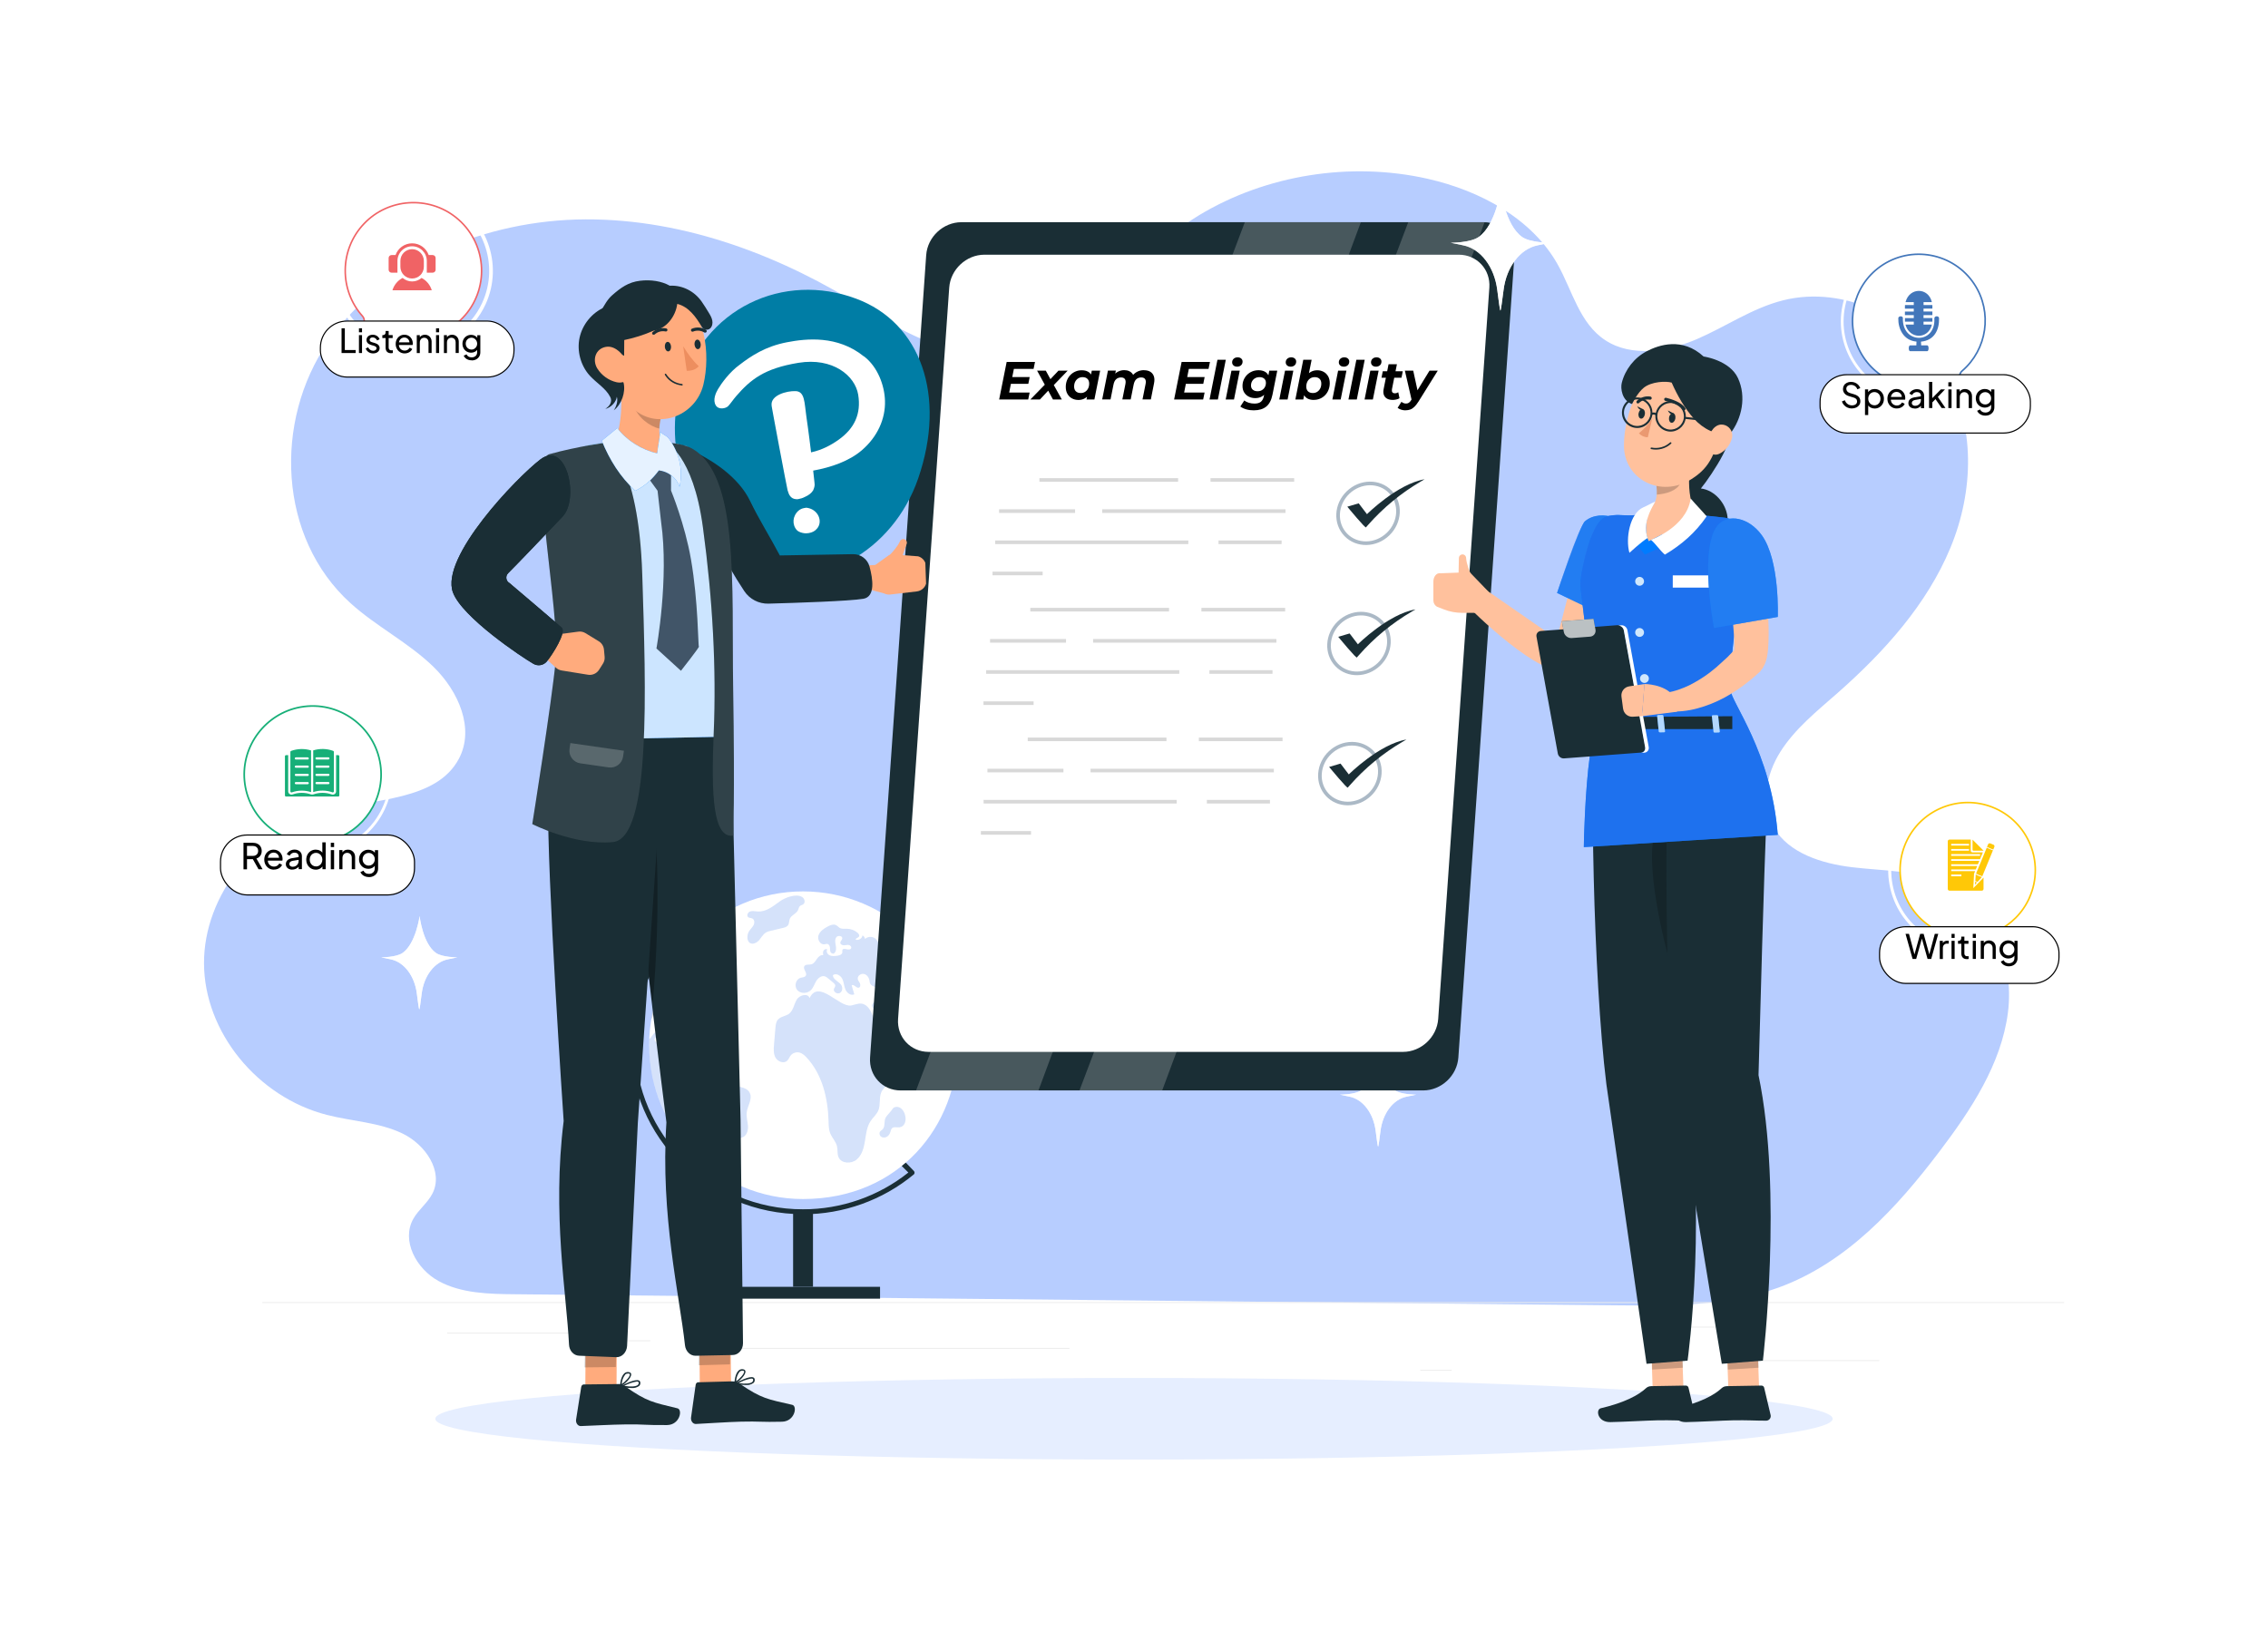 <?xml version="1.0" encoding="UTF-8"?>
<svg id="Layer_1" data-name="Layer 1" xmlns="http://www.w3.org/2000/svg" xmlns:xlink="http://www.w3.org/1999/xlink" viewBox="0 0 584 420">
  <defs>
    <style>
      .cls-1 {
        filter: url(#drop-shadow-11);
      }

      .cls-1, .cls-2, .cls-3, .cls-4, .cls-5, .cls-6, .cls-7, .cls-8, .cls-9, .cls-10, .cls-11, .cls-12, .cls-13, .cls-14, .cls-15 {
        fill: #fff;
      }

      .cls-1, .cls-6 {
        stroke-width: .29px;
      }

      .cls-1, .cls-6, .cls-9, .cls-10, .cls-11, .cls-12, .cls-16, .cls-13, .cls-14, .cls-15 {
        stroke-miterlimit: 10;
      }

      .cls-1, .cls-6, .cls-10, .cls-12 {
        stroke: #000;
      }

      .cls-17, .cls-18, .cls-7 {
        opacity: .7;
      }

      .cls-3 {
        opacity: .9;
      }

      .cls-4, .cls-19 {
        fill-rule: evenodd;
      }

      .cls-20, .cls-21, .cls-8 {
        opacity: .2;
      }

      .cls-22 {
        filter: url(#drop-shadow-8);
      }

      .cls-23 {
        fill: #397dea;
        opacity: .6;
      }

      .cls-18, .cls-24 {
        fill: #2c6de7;
      }

      .cls-25 {
        fill: #ed8e5f;
      }

      .cls-5 {
        opacity: .8;
      }

      .cls-26 {
        fill: #e6eeff;
      }

      .cls-6 {
        filter: url(#drop-shadow-9);
      }

      .cls-27 {
        fill: #d0e7fc;
      }

      .cls-28 {
        clip-path: url(#clippath-1);
      }

      .cls-29 {
        fill: #007cff;
      }

      .cls-30 {
        opacity: .3;
      }

      .cls-21 {
        isolation: isolate;
      }

      .cls-31 {
        fill: #ffc19d;
      }

      .cls-32 {
        fill: #ea9971;
      }

      .cls-33 {
        fill: #ffab7d;
      }

      .cls-34 {
        opacity: .1;
      }

      .cls-35 {
        clip-path: url(#clippath);
      }

      .cls-36, .cls-16 {
        fill: none;
      }

      .cls-9 {
        stroke: #ffc807;
      }

      .cls-9, .cls-13 {
        stroke-width: .41px;
      }

      .cls-10 {
        filter: url(#drop-shadow-12);
        stroke-width: .28px;
      }

      .cls-11 {
        stroke: #f06365;
        stroke-width: .4px;
      }

      .cls-37 {
        fill: #415568;
      }

      .cls-12 {
        filter: url(#drop-shadow-10);
        stroke-width: .29px;
      }

      .cls-19 {
        fill: #4276ba;
      }

      .cls-38 {
        fill: #17af78;
      }

      .cls-39 {
        fill: url(#linear-gradient);
      }

      .cls-16 {
        stroke: #abb9c6;
      }

      .cls-16, .cls-15 {
        stroke-width: .93px;
      }

      .cls-40 {
        fill: #ffc807;
      }

      .cls-13 {
        stroke: #4276ba;
      }

      .cls-14 {
        stroke: #17af78;
        stroke-width: .43px;
      }

      .cls-41 {
        fill: #007da5;
      }

      .cls-42 {
        fill: #ececec;
      }

      .cls-43 {
        fill: #1a2e35;
      }

      .cls-44 {
        fill: #f06365;
      }

      .cls-15 {
        stroke: #d8d8d8;
      }
    </style>
    <linearGradient id="linear-gradient" x1="-509.61" y1="2479.67" x2="-165.53" y2="2930.35" gradientTransform="translate(564 2983) scale(1 -1)" gradientUnits="userSpaceOnUse">
      <stop offset="0" stop-color="#b7cdff"/>
      <stop offset="1" stop-color="#b7cdff"/>
    </linearGradient>
    <filter id="drop-shadow-8" filterUnits="userSpaceOnUse">
      <feOffset dx="0" dy="0"/>
      <feGaussianBlur result="blur" stdDeviation="4.03"/>
      <feFlood flood-color="#739299" flood-opacity=".25"/>
      <feComposite in2="blur" operator="in"/>
      <feComposite in="SourceGraphic"/>
    </filter>
    <clipPath id="clippath">
      <rect class="cls-36" x="488.8" y="74.91" width="10.5" height="15.52"/>
    </clipPath>
    <filter id="drop-shadow-9" filterUnits="userSpaceOnUse">
      <feOffset dx="1.72" dy="1.72"/>
      <feGaussianBlur result="blur-2" stdDeviation="4.58"/>
      <feFlood flood-color="#99b7f0" flood-opacity=".45"/>
      <feComposite in2="blur-2" operator="in"/>
      <feComposite in="SourceGraphic"/>
    </filter>
    <filter id="drop-shadow-10" filterUnits="userSpaceOnUse">
      <feOffset dx="1.77" dy="1.77"/>
      <feGaussianBlur result="blur-3" stdDeviation="4.72"/>
      <feFlood flood-color="#99b7f0" flood-opacity=".45"/>
      <feComposite in2="blur-3" operator="in"/>
      <feComposite in="SourceGraphic"/>
    </filter>
    <clipPath id="clippath-1">
      <rect class="cls-36" x="501.17" y="216.22" width="12.71" height="13.15"/>
    </clipPath>
    <filter id="drop-shadow-11" filterUnits="userSpaceOnUse">
      <feOffset dx="1.72" dy="1.72"/>
      <feGaussianBlur result="blur-4" stdDeviation="4.58"/>
      <feFlood flood-color="#99b7f0" flood-opacity=".45"/>
      <feComposite in2="blur-4" operator="in"/>
      <feComposite in="SourceGraphic"/>
    </filter>
    <filter id="drop-shadow-12" filterUnits="userSpaceOnUse">
      <feOffset dx="1.66" dy="1.66"/>
      <feGaussianBlur result="blur-5" stdDeviation="4.43"/>
      <feFlood flood-color="#99b7f0" flood-opacity=".45"/>
      <feComposite in2="blur-5" operator="in"/>
      <feComposite in="SourceGraphic"/>
    </filter>
  </defs>
  <path class="cls-39" d="m500.18,227.22c-7.18-3.13-15.4-2.95-23.24-3.89-7.85-.94-16.32-3.62-20.16-10.16-3.53-6-2.05-13.71,1.68-19.61,3.73-5.89,9.38-10.42,14.7-15.1,12.07-10.63,23.04-22.86,29.06-37.39,6.03-14.53,6.56-31.66-1.49-45.29-8.05-13.62-25.67-22.45-41.6-18.44-7.94,2-14.73,6.77-22.21,10-7.48,3.22-16.78,4.71-23.54.29-6.7-4.38-8.5-12.81-12.33-19.61-6.59-11.69-19.85-18.92-33.47-21.99-19.86-4.47-41.57-1.01-58.79,9.37-9.63,5.81-16.44,14.37-23.47,23.13-7.09,8.84-15.86,17.14-27.71,15.14-11.83-2-24.42-7.56-34.61-14.03-21.42-13.6-46.41-23.24-72.2-23.15-25.79.1-52.28,11.08-66.34,31.55-14.07,20.46-12.84,50.43,5.81,67.3,6.64,6.01,14.98,10.17,21.38,16.41,6.4,6.24,10.64,15.87,6.51,23.64-5.77,10.85-21.86,10.26-34.23,13.5-17.94,4.7-31.46,21.58-31.4,39.2.06,17.62,13.69,34.42,31.66,39.02,6.47,1.66,13.43,1.9,19.41,4.77,5.98,2.87,10.68,9.82,7.73,15.52-1.23,2.38-3.57,4.11-4.89,6.44-3.17,5.59.7,12.89,6.51,16.06,5.81,3.17,12.85,3.33,19.55,3.39,94.6.95,189.19,1.9,283.79,2.85,14.04.14,28.46.22,41.57-4.53,17.59-6.37,30.56-20.6,41.54-35.08,8.18-10.78,15.89-22.51,17.62-35.69,1.73-13.17-4.08-28.08-16.81-33.63Z"/>
  <g>
    <path class="cls-2" d="m246.64,269.23c0,20.63-15.05,39.54-39.88,39.54-21.87,0-39.61-17.73-39.61-39.61s17.73-39.61,39.61-39.61,39.88,17.8,39.88,39.67Z"/>
    <g>
      <g class="cls-20">
        <path class="cls-24" d="m231.62,290.3c-.64.09-1.4-.22-1.89.2-.28.25-.35.65-.46,1.01-.16.5-.46.97-.91,1.23-.45.26-1.07.29-1.49-.03-.42-.31-.55-.98-.2-1.38.16-.18.38-.29.55-.45.85-.8.27-2.28.92-3.22.38-.56.98-1.13,1.4-1.69.32-.44.44-.78,1.04-.9,2.6-.51,3.77,4.85,1.04,5.23Z"/>
      </g>
      <g class="cls-30">
        <path class="cls-43" d="m184.6,301.98c.34.22.67.44,1.02.65.24.15.48.29.73.44-.25-.14-.49-.29-.73-.44-.34-.21-.68-.43-1.02-.65Z"/>
      </g>
      <g class="cls-30">
        <path class="cls-43" d="m246.63,268.69c0-.57-.02-1.13-.05-1.69.03.56.05,1.12.05,1.69.01.18.01.36.01.54,0,.87-.03,1.73-.08,2.6.05-.86.08-1.72.08-2.6,0-.18,0-.36-.01-.54Z"/>
      </g>
      <g class="cls-30">
        <path class="cls-43" d="m244.13,255.46c.19.5.37,1,.54,1.51-.17-.51-.35-1.01-.54-1.51,0,0,0,0,0,0h0Z"/>
      </g>
      <g class="cls-20">
        <path class="cls-24" d="m231.42,277.29c1.57-1.35,2.21-4.39.25-5.09-.74-.27-1.59-.05-2.33-.33-.96-.37-1.4-1.43-1.75-2.39-.91-2.51-1.82-5.02-2.72-7.53-.55-1.51-1.38-3.26-2.99-3.49-.91-.13-1.79.3-2.7.47-3.12.56-8.35-6.9-10.73-1.88-.33-1.36-2.57-.85-3.29.36-.72,1.21-.87,2.82-2,3.66-.87.64-2.14.68-2.84,1.49-.5.57-.58,1.37-.65,2.13-.12,1.43-.24,2.87-.36,4.3-.1,1.16-.18,2.39.4,3.4.58,1.01,2.09,1.57,2.96.79.4-.36.57-.9.89-1.33.52-.69,1.49-1.01,2.33-.79.71.19,1.27.7,1.77,1.23,4.06,4.32,5.51,10.47,5.69,16.36.03,1.08.03,2.19.43,3.19.47,1.18,1.46,2.13,1.75,3.36.22.95.01,1.99.42,2.87.76,1.62,3.28,1.69,4.65.53,1.37-1.16,1.85-3.04,2.13-4.81.28-1.77.46-3.63,1.46-5.12.62-.92,1.53-1.66,1.97-2.69.61-1.43.16-3.12.72-4.57.75-1.92,2.96-2.77,4.53-4.12Z"/>
      </g>
      <g class="cls-20">
        <path class="cls-24" d="m182.59,300.38h0c.4.32.81.62,1.23.91.33.23.66.46.99.69.34.22.67.44,1.02.65.24.15.48.29.73.44-.03-.07-.06-.13-.09-.2-.88-1.9-.93-4.65.96-5.59.36-.18.77-.28,1.07-.56.84-.79.15-2.41.99-3.2.47-.44,1.21-.41,1.8-.67,1.05-.48,1.39-1.82,1.31-2.96-.09-1.14-.47-2.28-.33-3.42.21-1.73,1.57-3.48.79-5.04-.88-1.74-3.43-1.46-5.23-2.24-2.51-1.09-3.29-4.17-4.93-6.35-1.47-1.95-4.9-4.09-7.51-3.5-1.89.42-2.54,1.54-2.74,2.91-.08-.01-.16-.03-.24-.04-.7-.07-1.52-.11-1.9-.69-.45-.67,0-1.66-.47-2.31-.24-.34-.66-.49-1-.74-.34-.24-.63-.69-.42-1.05.17-.31.61-.37.83-.65.18-.22.17-.57-.01-.78-.72-.84-1.52.87-1.92,1.28-.11.12-.22.22-.32.3h0c0,.08-.01.15-.01.22,0,.23,0,.47-.01.71,0,.24-.01.47-.01.71,0,.19,0,.38,0,.58,0,.19,0,.39,0,.58,0,.09,0,.18,0,.27.16,4.39,1.04,8.6,2.54,12.51.68,1.78,1.49,3.51,2.43,5.17.39.72.82,1.42,1.27,2.12.56.85,1.14,1.69,1.76,2.5.58.77,1.2,1.53,1.85,2.25.89,1,1.83,1.96,2.82,2.87.88.81,1.79,1.58,2.74,2.31"/>
      </g>
      <g class="cls-20">
        <path d="m169.68,257.47c.74-.63,2.03-.71,2.61.08.41.56.32,1.33.21,2.02-.15.92-.29,1.85-.44,2.77-.04.27-.08.57.04.83.28.59,1.25.47,1.62-.05.38-.53.33-1.24.23-1.88-.1-.64-.23-1.32.02-1.92.63-1.49,2.87-1.26,4.17-2.23.81-.6,1.17-1.6,1.65-2.48.48-.88,1.28-1.76,2.29-1.72.34.01.67.14,1.02.12,1-.03,1.58-1.47.87-2.17-.15-.15-.34-.27-.44-.45-.18-.33.01-.75.32-.98.3-.22.69-.28,1.06-.34.85-.14,1.7-.27,2.55-.4.94-.14,2.14-.62,2.01-1.55-.11-.8-1.22-1.17-1.38-1.97-.04-.19-.02-.41-.11-.59-.26-.51-1.03-.31-1.53-.03-.2-.74-1.27-1.08-1.87-.59-.5.41-.57,1.14-.74,1.75-.42,1.5-1.62,2.63-2.77,3.69-.38.35-.82.72-1.34.75-.52.02-1.07-.53-.83-.99.16-.31.62-.49.57-.84-.06-.44-.83-.41-.98-.82.3-1.24,1.73-1.75,2.83-2.41,1.33-.8,2.38-2.06,2.9-3.52.09-.23.16-.51.04-.72-.16-.31-.59-.36-.95-.36-.85-.01-1.9.1-2.21.88-.16.42-.04.89-.15,1.33-.3,1.3-2.09,1.44-3.19,2.22-.43.3-.76.72-1.24.95-.51.24-1.11.22-1.68.27-.1,0-.2.02-.3.03-.35.48-.68.96-1,1.46-.32.49-.63,1-.93,1.51-1.41,2.39-2.57,4.94-3.46,7.63-.31.93-.58,1.88-.82,2.84-.24.96-.44,1.94-.6,2.93.39-.8.57-1.78.72-2.48.21-.94.52-1.93,1.26-2.56Z"/>
      </g>
      <g class="cls-20">
        <path class="cls-24" d="m202.87,238.34c.38-.49.27-1.19.51-1.76.41-.94,1.67-1.27,2.1-2.2.17-.36.21-.79.5-1.06.24-.22.61-.26.87-.46.59-.45.34-1.46-.28-1.85-1.56-.99-4.44.15-5.79,1.12-1.74,1.24-3.44,2.74-5.75,2.59-.64-.04-1.3-.21-1.9.01-.6.22-.96,1.11-.45,1.48.29.21.69.15,1.01.3.6.27.66,1.13.36,1.71-.29.58-.81,1.02-1.16,1.57-.33.54-.49,1.18-.43,1.81.04.44.19.89.54,1.16.72.57,1.81.08,2.42-.6.61-.68,1.03-1.56,1.82-2.03.39-.23.85-.34,1.3-.45,1-.24,2.01-.47,3.01-.71.48-.11,1-.25,1.3-.64Z"/>
      </g>
      <g class="cls-20">
        <path class="cls-24" d="m246.64,268.85c0-.57-.02-1.13-.05-1.69-.03-.56-.07-1.12-.13-1.67-.04-.45-.09-.89-.16-1.34-.06-.47-.13-.93-.21-1.4-.24-1.39-.55-2.76-.93-4.09-.15-.51-.31-1.02-.47-1.53-.17-.51-.35-1.01-.54-1.51h0c-.2-.38-.42-.75-.65-1.11-2.21-3.47-5.43-6.19-7.87-9.51-.79-1.08-1.41-1.97-2.82-2.18-2.08-.32-3.14.85-4.61-1.1-.4-.52-1.09-1.01-1.68-.7.15.42.31.84.46,1.26.03.09.06.18.05.27-.03.29-.47.37-.73.21-.25-.17-.38-.46-.56-.71-.66-.93-2.2-1.05-3-.24-.03-.39-.3-.76-.66-.92-.08.77-.97,1.34-1.72,1.09-.12-.38.57-.45.81-.77.22-.31-.04-.73-.33-.99-.75-.65-1.74-1.03-2.74-1.05-.64-.01-1.32.11-1.88-.22-.32-.19-.55-.5-.88-.68-.7-.39-1.58-.03-2.28.36-.97.53-1.96,1.2-2.3,2.24-.35,1.04.42,2.44,1.51,2.31.28-.04.57-.17.84-.09.39.11.57.56.6.95.03.39-.01.82.18,1.17.19.35.76.52.98.19.52-.49.45-1.3.32-2-.13-.69-.27-1.47.15-2.04.42-.57,1.62-.39,1.54.31-.05.41-.52.71-.5,1.13.02.42.54.65.97.63.43-.01.86-.17,1.28-.06.42.1.76.64.45.95-.52.59-1.89-.42-2.16.31-.08.19,0,.4-.02.6-.05.61-.83.84-1.44.91-.62.07-1.27.13-1.84-.13-.56-.26-.95-.99-.62-1.52-.32-.22-.79,0-.97.35-.17.34-.12.76-.07,1.14-.66-.14-1.24.41-1.61.95-.38.55-.74,1.19-1.38,1.38-.64.19-1.53-.07-1.86.51-.44.75.83,1.7.38,2.44-.25.42-.86.41-1.34.54-1.27.36-1.71,2.19-.85,3.17.86.98,2.59.92,3.51-.01.64-.64.9-1.55,1.36-2.32.46-.77,1.33-1.47,2.2-1.22.34.1.63.34.9.56.42.35.85.7,1.27,1.05.27.22.57.51.54.85-.03.28-.25.5-.34.76-.26.76.84,1.47,1.53,1.06.7-.41.77-1.47.3-2.12-.66-.9-2.14-1.35-2.1-2.46.76-.61,1.95.03,2.39.9.44.86.45,1.88.83,2.78.37.9,1.41,1.69,2.28,1.25-.23-.77-.45-1.54-.67-2.31.55-.41,1.19.79,1.85.59.4-.12.45-.7.28-1.09-.17-.39-.49-.71-.56-1.13-.13-.76.73-1.44,1.51-1.32.77.12,1.33.86,1.48,1.61.06.3.07.62.2.89.29.6,1.04.78,1.66,1.03.62.25,1.27.87,1.01,1.48-.12.27-.4.52-.3.8.09.24.46.35.46.61,0,.17-.19.29-.35.36-.42.17-.87.22-1.27.42-.4.19-.77.57-.74,1.01.05.62.8.92,1.15,1.44.34.49.29,1.15.5,1.71.2.52.62.92.95,1.37,1.05,1.41,1.29,3.23,1.8,4.9.23.76.64,1.6,1.43,1.74.43.07.86-.09,1.26-.24,1.13-.44,2.3-.92,3.09-1.82.79-.91,1.06-2.39.25-3.28-.1-.12-.23-.22-.38-.24-.21-.03-.4.12-.59.21-.57.26-1.28.04-1.76-.37-.47-.41-.76-.99-1.05-1.55-.31-.62-.62-1.24-.93-1.87.37-.31.97-.18,1.35.12.38.31.61.75.92,1.12.94,1.16,2.49,1.67,3.98,1.85.38.04.77.07,1.12.23,1.12.51,1.44,2.13,2.62,2.48.33.1.69.08,1,.22.47.22.7.74.84,1.24.26.92.35,1.88.74,2.76.39.87,1.17,1.67,2.13,1.68.6.01,1.17-.29,1.6-.7h0c.05-.87.08-1.73.08-2.6,0-.18,0-.36-.01-.54Z"/>
      </g>
      <rect class="cls-43" x="204.22" y="311.53" width="5.12" height="19.84"/>
      <path class="cls-43" d="m206.78,312.68c-24.54,0-44.5-19.75-44.5-44.02,0-15.98,8.78-30.74,22.92-38.51l.49-.27,2.93,4.07-1.26.68-2.05-3.08c-13.44,7.62-21.76,21.79-21.76,37.12,0,23.57,19.39,42.75,43.22,42.75,9.87,0,19.47-3.36,27.13-9.47l-1.7-1.68,1.04-.87,2.08,2.15c.26.27.23.69-.05.93h-.02c-7.97,6.59-18.09,10.22-28.49,10.22Z"/>
      <rect class="cls-43" x="187.19" y="331.38" width="39.42" height="3.05"/>
    </g>
    <path class="cls-36" d="m246.64,269.23s-.02-.22-.03-.64c-.03-.43-.01-1.06-.09-1.89-.1-1.66-.39-4.1-1.16-7.16-.8-3.04-2.13-6.71-4.45-10.54-2.32-3.82-5.63-7.81-10.12-11.21-2.24-1.71-4.78-3.24-7.57-4.51-2.8-1.27-5.85-2.29-9.1-2.88-6.49-1.23-13.8-.86-20.8,1.68-6.98,2.53-13.61,7.26-18.38,13.82-4.79,6.51-7.66,14.82-7.6,23.42.01,8.6,2.93,16.89,7.77,23.37,4.83,6.51,11.48,11.2,18.49,13.67,7.02,2.54,14.33,2.73,20.83,1.63,3.26-.56,6.35-1.46,9.17-2.68,2.82-1.23,5.37-2.74,7.62-4.42,4.51-3.38,7.77-7.44,9.99-11.31,1.12-1.94,1.99-3.84,2.68-5.62.68-1.79,1.18-3.48,1.56-5.01.74-3.07.99-5.52,1.09-7.17.08-.83.06-1.46.09-1.89.02-.43.03-.64.03-.64,0,0,.03.87-.05,2.54-.08,1.66-.3,4.12-1.03,7.2-.37,1.54-.86,3.23-1.53,5.03-.69,1.8-1.56,3.71-2.67,5.66-2.22,3.9-5.48,7.99-10.01,11.41-2.26,1.7-4.83,3.23-7.66,4.47-2.83,1.24-5.94,2.15-9.22,2.72-6.54,1.12-13.9.94-20.98-1.61-7.06-2.48-13.78-7.21-18.65-13.77-4.88-6.53-7.83-14.9-7.84-23.57-.06-8.67,2.84-17.05,7.67-23.61,4.81-6.61,11.5-11.37,18.54-13.91,7.06-2.56,14.43-2.91,20.96-1.66,3.28.6,6.35,1.64,9.16,2.92,2.81,1.28,5.36,2.83,7.61,4.56,4.51,3.44,7.83,7.46,10.14,11.31,2.31,3.86,3.63,7.55,4.41,10.61.75,3.07,1.02,5.53,1.1,7.19.08,1.66.06,2.54.06,2.54Z"/>
  </g>
  <ellipse id="_Path_" data-name="&amp;lt;Path&amp;gt;" class="cls-26" cx="292" cy="365.36" rx="179.91" ry="10.51"/>
  <g>
    <path class="cls-2" d="m354.85,295.31c.1-.04.35-1.86.62-4.06.57-4.59,3.29-8.14,6.72-8.84l2.48-.51s-3.89,0-5.51-1.13c-3.43-2.4-4.22-9.5-4.22-9.5,0,0-.96,7.1-4.4,9.5-1.62,1.13-5.51,1.13-5.51,1.13l2.48.51c3.43.7,6.15,4.25,6.72,8.84.27,2.2.53,4.02.62,4.06Z"/>
    <g class="cls-17">
      <path class="cls-2" d="m354.85,295.31c.1-.04.35-1.86.62-4.06.57-4.59,3.29-8.14,6.72-8.84l2.48-.51s-3.89,0-5.51-1.13c-3.43-2.4-4.22-9.5-4.22-9.5,0,0-.96,7.1-4.4,9.5-1.62,1.13-5.51,1.13-5.51,1.13l2.48.51c3.43.7,6.15,4.25,6.72,8.84.27,2.2.53,4.02.62,4.06Z"/>
    </g>
  </g>
  <rect class="cls-42" x="161.55" y="345.15" width="5.88" height=".23"/>
  <g>
    <rect class="cls-42" x="453.18" y="350.26" width="30.73" height=".23"/>
    <rect class="cls-42" x="365.73" y="352.77" width="8.07" height=".23"/>
    <rect class="cls-42" x="434.45" y="341.64" width="17.81" height=".23"/>
    <rect class="cls-42" x="115.13" y="343.2" width="40.08" height=".23"/>
    <rect class="cls-42" x="188.44" y="347.12" width="86.92" height=".23"/>
  </g>
  <rect class="cls-42" x="67.55" y="335.32" width="463.95" height=".23"/>
  <path class="cls-43" d="m366.45,280.81h-134.53c-4.68,0-8.21-3.8-7.88-8.48l14.45-206.63c.33-4.68,4.39-8.48,9.07-8.48h134.53c4.68,0,8.21,3.8,7.88,8.48l-14.45,206.63c-.33,4.68-4.39,8.48-9.07,8.48Z"/>
  <path class="cls-2" d="m361.26,270.88h-122.13c-4.68,0-8.21-3.8-7.88-8.48l13.17-188.33c.33-4.68,4.39-8.48,9.07-8.48h122.13c4.68,0,8.21,3.8,7.88,8.48l-13.17,188.33c-.33,4.68-4.39,8.48-9.07,8.48Z"/>
  <polyline class="cls-8" points="320.53 57.23 235.88 280.81 267.4 280.81 350.41 57.23"/>
  <polyline class="cls-8" points="362.61 57.23 277.96 280.81 299.26 280.81 382.27 57.23"/>
  <g>
    <g>
      <ellipse class="cls-16" cx="352.27" cy="132.2" rx="7.97" ry="7.43" transform="translate(7.03 281.8) rotate(-44)"/>
      <path class="cls-43" d="m346.93,130.48s4.89,5.95,4.82,5.29l.49-.55c3.91-4.45,8.52-8.25,13.62-11.23l.97-.57c-7.05,1.22-14.84,8.99-14.84,8.99l-2.13-2.79-2.93.86Z"/>
    </g>
    <g>
      <ellipse class="cls-16" cx="349.93" cy="165.71" rx="7.97" ry="7.43" transform="translate(-16.9 289.59) rotate(-44)"/>
      <path class="cls-43" d="m344.59,163.99s4.89,5.95,4.82,5.29l.49-.55c3.91-4.45,8.52-8.25,13.62-11.23l.97-.57c-7.05,1.22-14.84,8.99-14.84,8.99l-2.13-2.79-2.93.86Z"/>
    </g>
    <g>
      <path class="cls-16" d="m339.89,199.22c.3-4.25,3.98-7.7,8.24-7.7s7.46,3.45,7.16,7.7c-.3,4.25-3.98,7.7-8.24,7.7s-7.46-3.45-7.16-7.7Z"/>
      <path class="cls-43" d="m342.25,197.5s4.89,5.95,4.82,5.29l.49-.55c3.91-4.45,8.52-8.25,13.62-11.23l.97-.57c-7.05,1.22-14.84,8.99-14.84,8.99l-2.13-2.79-2.93.86Z"/>
    </g>
    <g>
      <line class="cls-15" x1="303.36" y1="123.6" x2="267.64" y2="123.6"/>
      <line class="cls-15" x1="333.25" y1="123.6" x2="311.7" y2="123.6"/>
      <line class="cls-15" x1="276.83" y1="131.62" x2="257.26" y2="131.62"/>
      <line class="cls-15" x1="331.01" y1="131.62" x2="283.81" y2="131.62"/>
      <line class="cls-15" x1="305.99" y1="139.65" x2="256.26" y2="139.65"/>
      <line class="cls-15" x1="330.01" y1="139.65" x2="313.76" y2="139.65"/>
      <line class="cls-15" x1="268.48" y1="147.68" x2="255.57" y2="147.68"/>
    </g>
    <g>
      <line class="cls-15" x1="301.02" y1="157" x2="265.3" y2="157"/>
      <line class="cls-15" x1="330.92" y1="157" x2="309.36" y2="157"/>
      <line class="cls-15" x1="274.49" y1="165.03" x2="254.93" y2="165.03"/>
      <line class="cls-15" x1="328.67" y1="165.03" x2="281.47" y2="165.03"/>
      <line class="cls-15" x1="303.66" y1="173.05" x2="253.93" y2="173.05"/>
      <line class="cls-15" x1="327.67" y1="173.05" x2="311.42" y2="173.05"/>
      <line class="cls-15" x1="266.15" y1="181.08" x2="253.24" y2="181.08"/>
    </g>
    <g>
      <line class="cls-15" x1="300.36" y1="190.4" x2="264.64" y2="190.4"/>
      <line class="cls-15" x1="330.25" y1="190.4" x2="308.7" y2="190.4"/>
      <line class="cls-15" x1="273.83" y1="198.43" x2="254.26" y2="198.43"/>
      <line class="cls-15" x1="328.01" y1="198.43" x2="280.81" y2="198.43"/>
      <line class="cls-15" x1="302.99" y1="206.45" x2="253.27" y2="206.45"/>
      <line class="cls-15" x1="327.01" y1="206.45" x2="310.76" y2="206.45"/>
      <line class="cls-15" x1="265.48" y1="214.48" x2="252.57" y2="214.48"/>
    </g>
  </g>
  <g class="cls-22">
    <path id="Path_7" data-name="Path 7" class="cls-41" d="m220.41,76.9c16.65,6.14,23.38,25.01,16.01,46.33-6.49,18.8-25.55,29.47-42.08,23.17-16.61-6.29-23.57-30.35-19.36-45.54,6.03-21.96,27.11-30.82,45.43-23.96Z"/>
    <path id="Path_8" data-name="Path 8" class="cls-4" d="m222.55,91.82c3.44,2.68,5.21,7.39,5.33,11.38.14,4.59-1.87,9.25-6,12.78-3.25,2.77-7.85,4.37-12.49,5.21.06.77.4,3.34.38,3.71-.06.63-.23.98-.39,1.38-.42.68-1.18,1.28-2.05,1.65-.64.35-1.31.52-1.75.59l-.24.04c-.53.02-1.17-.12-1.53-.45-.41-.34-.69-.81-.85-1.4l-.15-.43c-.15-.44-4.27-22.28-4.12-21.84-.35-2.65,3.85-3.81,6.18-3.72,2.39.08,2.25,2.95,2.75,6.42,0,0,.66,4.51,1.23,9.35,2.89-.64,5.09-1.84,7.09-3.25,4.07-2.9,5.85-6.66,5.04-11.61-.8-4.87-6.52-9.65-15.39-8.2-8.86,1.45-12.33,4.34-16.02,8.57-.84.98-1.46,1.94-2.06,2.57-.59.63-2.46,1.02-3.19-.17-.85-1.4,0-3.24.55-4.17.85-1.45,2.98-4.43,5.6-6.31,2.95-2.27,6.63-4.72,12.15-5.78,5.01-.97,13.04-1.83,19.8,3.62m-11.4,41.96c.15.9-.08,1.79-.67,2.43-.51.63-1.23.98-2.13,1.13-.4.07-.78.07-1.15.03-.72-.11-1.29-.32-1.72-.64-.38-.33-.68-.81-.85-1.32-.29-.88-.22-1.83.2-2.66.51-1.01,1.34-1.69,2.38-1.86.15-.02.33-.05.54-.09.55.07,1.1.21,1.62.51.93.54,1.61,1.44,1.78,2.48h0Z"/>
  </g>
  <g>
    <g>
      <path class="cls-33" d="m213.18,146.07l12.19-.58,3.52-2.52c.59-.26,1.26-.3,1.88-.13l5.63.42c.86.24,1.55.87,1.87,1.7l.19,5.35c-.32,1.08-1.26,1.86-2.38,1.99l-6.84.8c-.54.06-1.08-.03-1.56-.27l-4.51-1.22-14.82,1.51,4.81-7.05Z"/>
      <path class="cls-33" d="m229.07,142.94c.57-.57,2.04-2.14,2.66-3.54.23-.52.84-.74,1.33-.46h0c.39.22.56.69.41,1.11l-1.53,4.31c-.14.41-.55.66-.98.61l-2.29-.26.14-1.23c.02-.21.12-.4.27-.55Z"/>
      <path class="cls-43" d="m197.9,155.45c-2.51.07-4.87-1.15-6.26-3.24-2.61-3.95-4.99-8.05-7.11-12.28-3.08-6.14-3.94-18.56-7.55-24.41,6.31,2.7,13.22,7.34,16.18,13.52,2.27,4.74,5.2,9.34,7.64,14l18.84-.33c1.97-.03,3.73,1.26,4.25,3.17.88,3.23,1.54,7.79-1.58,8.32-3.63.61-17.5,1.06-24.42,1.25Z"/>
      <g>
        <g>
          <polygon class="cls-33" points="180.22 359.67 188.26 359.45 188.1 340.84 180.06 341.06 180.22 359.67"/>
          <path class="cls-43" d="m188.57,355.72l-8.79.24c-.32,0-.6.29-.65.66l-1.19,8.42c-.1.78.35,1.51,1.01,1.64.07.01.15.02.23.02,3.16-.15,7.73-.49,11.71-.6,4.65-.12,5.04.16,10.48.02,3.3-.09,4.02-4.03,2.63-4.35-6.36-1.45-7.86-1.58-13.47-5.39-.59-.42-1.27-.65-1.96-.65Z"/>
          <polygon class="cls-20" points="188.1 340.85 187.97 351.35 179.94 351.57 180.06 341.07 188.1 340.85"/>
          <path class="cls-43" d="m189.63,356.46c-.06,0-.12-.04-.15-.1-.05-.09-.01-.2.08-.25.35-.2,3.46-1.9,4.44-1.38.19.09.31.27.33.48.06.34-.05.69-.3.92-.55.4-1.23.59-1.91.54-.83,0-1.67-.07-2.49-.22Zm.57-.28c1.77.25,3.06.14,3.52-.31.17-.16.24-.39.2-.61,0-.08-.05-.16-.12-.2-.11-.04-.24-.06-.36-.06-1.14.2-2.24.6-3.24,1.17Z"/>
          <path class="cls-43" d="m189.2,356.19c-.05-.04-.08-.1-.08-.17,0-.09.13-2.23,1.07-3.08.28-.26.65-.38,1.02-.34.52.03.72.3.73.5.19.9-1.59,2.65-2.54,3.11h-.08s-.08,0-.12-.01Zm1.25-2.96c-.55.71-.86,1.57-.9,2.47.95-.61,2.16-1.99,2.05-2.52-.01-.05-.04-.21-.38-.2h-.12c-.24,0-.48.09-.66.25Z"/>
        </g>
        <g>
          <polygon class="cls-33" points="150.7 360.24 158.73 360.14 158.86 341.53 150.82 341.63 150.7 360.24"/>
          <path class="cls-43" d="m159.11,356.42l-8.79.1c-.32,0-.6.28-.66.65l-1.32,8.4c-.11.77.33,1.52.99,1.65.07.02.15.02.23.02,3.16-.11,7.73-.38,11.72-.43,4.65-.06,5.03.24,10.48.17,3.3-.04,4.08-3.97,2.69-4.31-6.34-1.55-7.83-1.7-13.39-5.59-.59-.43-1.26-.67-1.95-.68Z"/>
          <polygon class="cls-20" points="158.86 341.54 158.57 352.04 150.53 352.13 150.82 341.64 158.86 341.54"/>
          <path class="cls-43" d="m160.15,357.17c-.06,0-.12-.04-.14-.1-.04-.09,0-.2.08-.24.35-.2,3.49-1.85,4.46-1.31.19.09.31.28.32.49.06.34-.06.69-.32.92-.56.39-1.24.57-1.92.51-.83,0-1.67-.1-2.49-.26Zm.57-.28c1.76.28,3.06.18,3.53-.25.17-.15.25-.38.2-.61,0-.08-.05-.16-.12-.2-.11-.04-.23-.07-.36-.06-1.14.19-2.24.57-3.26,1.13Z"/>
          <path class="cls-43" d="m159.73,356.89c-.05-.04-.08-.11-.08-.17,0-.09.17-2.22,1.12-3.06.28-.25.65-.37,1.03-.33.52.04.72.31.72.51.17.9-1.63,2.63-2.59,3.07h-.08s-.08,0-.12-.02Zm1.29-2.94c-.56.7-.88,1.56-.93,2.46.96-.6,2.19-1.96,2.09-2.49-.01-.05-.04-.21-.38-.21h-.12c-.24,0-.48.08-.66.24Z"/>
        </g>
        <g>
          <g>
            <g>
              <g>
                <path class="cls-43" d="m188.28,189.67l2.41,98.73.63,57.51c0,1.66-1.18,3.01-2.64,3.03l-9.56.19c-1.39.03-2.57-1.14-2.74-2.7-1.39-12.88-6.35-33.25-4.78-57.4,0,0-8.09-63.15-8.88-82.46l1.21-17.21,24.35.31Z"/>
                <path class="cls-30" d="m168.89,216.61s1.38,15.88-.8,41.77c0,0-2.7-18.96-4.18-29.33l4.99-12.45Z"/>
              </g>
              <path class="cls-43" d="m171.17,188.72l-6.93,100.46-2.77,57.45c-.11,1.66-1.35,2.93-2.82,2.87l-9.56-.38c-1.39-.06-2.5-1.29-2.57-2.86-.63-12.94-4.38-33.57-1.38-57.58,0,0-4.35-63.52-3.99-82.84l2.23-17.11h27.78Z"/>
              <path class="cls-33" d="m158.83,112.26c1.64-5.07,1.29-12.35.74-16.91l11,10.87c-.65,1.97-1,4.09-.7,6.04.15.98.92,1.74,1.91,1.86l4.68,1.46.55,3.62-2.83.73-3.6,4.7-9.35-4.7-9.81-4.56s1.78-.66,4.57-.86c1.04-.07,2.51-1.27,2.84-2.26Z"/>
              <path class="cls-29" d="m188.28,189.67l-46.48.95,8.85-75.72s.33-.12,1-.29l3.56-.64.04.02c.71.49,7.79,6.84,14.65,7.1,5.81.22,3.43-7.12,3.43-7.12l2.5.78c.33.05.65.1.99.15l3.01,2.25s6.41,13.93,7.95,48.53l.51,23.99Z"/>
              <path class="cls-5" d="m188.28,189.67l-46.48.95,8.85-75.72s.33-.12,1-.29l3.56-.64.04.02c.71.49,7.79,6.84,14.65,7.1,5.81.22,3.43-7.12,3.43-7.12l2.5.78c.33.05.65.1.99.15l3.01,2.25s6.41,13.93,7.95,48.53l.51,23.99Z"/>
              <path class="cls-21" d="m164.05,100.63l6.34,6.21c-.34,1.16-.56,2.35-.61,3.53-2.58-.59-5.75-3.03-6.56-5.95-.54-1.8.14-3.63.83-3.78Z"/>
              <path class="cls-33" d="m157.92,87.12c.47,8.36.33,13.27,4.54,17.56,6.31,6.48,16.64,2.67,18.66-5.63,1.83-7.53.73-19.9-7.43-23.25-5.81-2.42-12.49.32-14.91,6.13-.68,1.64-.97,3.41-.85,5.19Z"/>
              <path class="cls-43" d="m155.65,79.14c-3.21,1.39-5.67,4.4-6.41,7.82s.27,7.18,2.62,9.77c1.72,1.9,4.13,3.24,5.29,5.53.6,1.18-.16,2.35-1.29,3.03,1.36-.26,2.84-1.74,2.97-3.12.36,1.04-.15,2.59-.79,3.49,2.02-1.47,3.13-4.71,2.52-7.14-2.04-1.55-3.29-4.51-3.18-7.07.1-2.56,1.51-5.02,3.67-6.41-.23.1-.45.2-.68.31-.94-2.34-2.59-4.85-4.71-6.21Z"/>
              <path class="cls-43" d="m160.71,91.61c-.48-.22-.71-.28-1.24-.32s-1.11.14-1.4.58c-.34.51-.21,1.18-.06,1.77.65,2.65,1.36,5.28,2.15,7.89-4.19-4.18-6.75-9.91-7.27-15.81,2.48-.22,5.4-.36,7.87-.58l-.05,6.47Z"/>
              <path class="cls-43" d="m171.19,89.33c.06.68.47,1.2.91,1.16.44-.04.75-.62.69-1.3-.06-.68-.47-1.19-.91-1.15-.44.04-.75.62-.68,1.29Z"/>
              <path class="cls-43" d="m178.84,88.76c.06.67.47,1.19.91,1.15.44-.04.75-.62.68-1.29-.06-.67-.47-1.2-.91-1.16-.44.04-.75.62-.69,1.3Z"/>
              <path class="cls-43" d="m168.2,86.18c-.07-.01-.13-.04-.19-.08-.14-.17-.12-.42.04-.57.95-.86,2.26-1.21,3.52-.95.21.06.34.28.28.49-.06.21-.28.34-.5.28h0c-1-.2-2.03.09-2.78.78-.11.08-.25.09-.38.04Z"/>
              <path class="cls-43" d="m181.73,85.63c-.12.06-.27.06-.38-.01-.86-.53-1.92-.62-2.85-.24-.2.1-.44.02-.54-.18-.1-.2-.02-.44.18-.54,1.18-.51,2.54-.41,3.64.26.19.1.25.34.15.53,0,0,0,0,0,.01-.04.08-.11.14-.19.17Z"/>
              <path class="cls-33" d="m153.81,94.9c1.12,1.78,2.89,3.05,4.94,3.53,2.72.6,3.94-1.86,3.06-4.35-.79-2.24-3.16-5.26-5.83-4.75-2.67.5-3.52,3.37-2.17,5.58Z"/>
              <path class="cls-25" d="m175.92,89.17c1.18,1.89,2.35,3.62,4,5.12-1.01,1.33-3.09,1.2-3.09,1.2l-.91-6.31Z"/>
              <path class="cls-43" d="m171.47,113.98s6.97,2.94,9.52,21.75c2.55,18.81,3.48,36.5,2.79,52.99-.7,16.49-.1,27.17,5,26.47,0,0,.46-8.86,0-38.36-.41-26.09,1.64-54.79-10.8-61.43-1.62-.87-4.4-1.36-6.51-1.42Z"/>
              <g class="cls-34">
                <path class="cls-2" d="m171.47,113.98s6.97,2.94,9.52,21.75c2.55,18.81,3.48,36.5,2.79,52.99-.7,16.49-.1,27.17,5,26.47,0,0,.46-8.86,0-38.36-.41-26.09,1.64-54.79-10.8-61.43-1.62-.87-4.4-1.36-6.51-1.42Z"/>
              </g>
              <g>
                <path class="cls-43" d="m156.09,113.98s8.36,4.64,9.29,34.06c.93,29.41,2.32,67.88-7.58,68.81-9.91.93-20.74-4.64-20.74-4.64,0,0,5.02-31.47,6.04-42.18,1.18-12.38-6.98-51.59-1.67-53.06,7.36-2.05,14.67-2.98,14.67-2.98Z"/>
                <g class="cls-34">
                  <path class="cls-2" d="m156.09,113.98s8.36,4.64,9.29,34.06c.93,29.41,2.32,67.88-7.58,68.81-9.91.93-20.74-4.64-20.74-4.64,0,0,5.02-31.47,6.04-42.18,1.18-12.38-6.98-51.59-1.67-53.06,7.36-2.05,14.67-2.98,14.67-2.98Z"/>
                </g>
                <g class="cls-20">
                  <path class="cls-2" d="m149.74,192.31h7.39c1.81,0,3.27,1.47,3.27,3.27v1.53h-13.93v-1.53c0-1.81,1.47-3.27,3.27-3.27Z" transform="translate(277.59 409.28) rotate(-171.82)"/>
                </g>
                <g>
                  <path class="cls-33" d="m134.18,156.81l9.13,6.6,5.61-.75c.64-.09,1.29.05,1.85.39l3.41,2.09c.76.46,1.26,1.26,1.34,2.15l.17,1.83c.06.63-.09,1.25-.43,1.78l-1.01,1.59c-.61.95-1.72,1.45-2.83,1.27l-6.8-1.1c-.53-.09-1.03-.32-1.43-.68l-3.65-3.27-11.63-6.65,6.28-5.23Z"/>
                  <path class="cls-43" d="m140.79,170.36c-.85,1-2.29,1.25-3.43.59-3.04-1.74-18.38-12-20.73-18.39-3.35-9.09,16.47-29.64,22.5-34.24,6.74-5.15,10.14,10.09,5.73,14.72-5.33,5.6-11.38,11.95-14.02,14.58-.75.75-.57,2,.35,2.52,0,0,11.42,9.68,13.45,11.49,1.3,1.16-2.43,7.04-3.85,8.72Z"/>
                  <path class="cls-43" d="m140.79,170.36c-.85,1-2.29,1.25-3.43.59-3.04-1.74-18.38-12-20.73-18.39-3.35-9.09,16.47-29.64,22.5-34.24,6.74-5.15,10.14,10.09,5.73,14.72-5.33,5.6-11.38,11.95-14.02,14.58-.75.75-.57,2,.35,2.52,0,0,11.42,9.68,13.45,11.49,1.3,1.16-2.43,7.04-3.85,8.72Z"/>
                </g>
              </g>
            </g>
            <path class="cls-43" d="m174.81,99.13c-1.51-.34-2.82-1.29-3.62-2.62-.05-.09-.02-.21.08-.27.1-.05.21,0,.27.09.89,1.44,2.39,2.38,4.07,2.55.11,0,.19.09.19.2,0,.11-.09.19-.2.19,0,0-.02,0-.03,0-.26-.03-.51-.08-.76-.14Z"/>
          </g>
          <path class="cls-43" d="m168.29,85.16c3.25-.47,5.68-3.64,6.1-6.9,2.91.71,4.81,3.33,6.33,5.93.45.78,1.54.98,2.18.35.51-.5.65-1.31.51-2.01-.14-.74-.54-1.41-.94-2.06-.58-.95-1.17-1.92-1.82-2.84-1.84-2.6-4.84-4.18-8.01-4.06-.07,0-.12,0-.17.01-2.12-1.2-4.91-1.61-7.66-1.28-2.99.36-4.91,1.74-7.18,3.73-2.39,2.09-3.19,5.83-6.39,9.19-1.12,1.17-.34,3.11,1.28,3.13h0c5.42.08,10.8-1.01,15.77-3.19h0Z"/>
        </g>
      </g>
    </g>
    <g>
      <polygon class="cls-37" points="169.32 119.38 166.61 122.64 169.32 126.37 172.79 126.37 172.79 121.76 169.32 119.38"/>
      <path class="cls-37" d="m169.32,126.37l.91,8.03c2.08,14.63-1.2,32.59-1.2,32.59l6.31,5.75s4.99-6.33,4.62-6.25c-.2.04-.16-11.62-2.03-22.41-1.58-9.15-5.12-17.7-5.12-17.7h-3.48Z"/>
    </g>
    <g>
      <path class="cls-29" d="m170.01,111.18c.7.84,1.55.89,2.21,1.76,2.56,3.38,3.64,7.73,2.86,11.9l-.1.52c-.71-2.28-2.94-3.98-5.32-4.23-1.74,2.31-3.48,3.96-6.07,5.25-3.89-3.54-6.66-8.01-8.63-12.88,1.33-1.09,2.67-2.18,4-3.27,2.35,3.17,6.4,5.69,10.27,6.5.15-1.71.63-3.84.77-5.54Z"/>
      <path class="cls-3" d="m170.01,111.18c.7.84,1.55.89,2.21,1.76,2.56,3.38,3.64,7.73,2.86,11.9l-.1.52c-.71-2.28-2.94-3.98-5.32-4.23-1.74,2.31-3.48,3.96-6.07,5.25-3.89-3.54-6.66-8.01-8.63-12.88,1.33-1.09,2.67-2.18,4-3.27,2.35,3.17,6.4,5.69,10.27,6.5.15-1.71.63-3.84.77-5.54Z"/>
    </g>
  </g>
  <g>
    <path d="m259.86,101.08h5.27l-.37,1.79h-7.48l1.93-9.66h7.3l-.37,1.79h-5.07l-1.21,6.07Zm.63-3.98h4.65l-.35,1.74h-4.65l.34-1.74Z"/>
    <path d="m265.31,102.88l4.28-4.39-.28,1.09-2.26-4.13h2.24l1.55,2.86h-.99s2.69-2.86,2.69-2.86h2.38l-4.09,4.25.18-1.15,2.4,4.32h-2.28l-1.59-2.95h1.01l-2.77,2.95h-2.46Z"/>
    <path d="m277.63,102.99c-.57,0-1.1-.13-1.59-.39-.49-.26-.88-.64-1.17-1.14-.29-.5-.44-1.09-.44-1.79,0-.63.1-1.2.31-1.73.21-.52.5-.98.88-1.37.38-.39.81-.69,1.31-.9.5-.22,1.03-.32,1.6-.32.62,0,1.15.11,1.59.34.44.23.77.59.99,1.07.22.48.29,1.11.23,1.87-.05.87-.23,1.64-.54,2.3-.31.66-.73,1.17-1.26,1.53s-1.16.54-1.9.54Zm.66-1.78c.42,0,.8-.1,1.12-.31.33-.21.58-.49.77-.86.19-.36.28-.79.28-1.28s-.15-.91-.45-1.2c-.3-.29-.72-.44-1.25-.44-.41,0-.79.1-1.12.31-.33.21-.59.49-.78.86-.19.36-.28.79-.28,1.28s.15.91.45,1.2c.3.29.71.44,1.25.44Zm1.48,1.67l.29-1.48.48-2.21.29-2.21.3-1.53h2.15l-1.48,7.43h-2.04Z"/>
    <path d="m294.6,95.34c.63,0,1.16.13,1.59.39.43.26.74.65.92,1.15.18.51.2,1.13.04,1.88l-.81,4.11h-2.15l.79-3.96c.12-.55.08-.98-.11-1.27s-.53-.44-1.01-.44c-.51,0-.92.15-1.26.45-.33.3-.56.77-.69,1.41l-.76,3.81h-2.15l.79-3.96c.11-.55.07-.98-.12-1.27s-.52-.44-1-.44c-.51,0-.92.15-1.26.45s-.57.78-.7,1.44l-.75,3.78h-2.15l1.48-7.43h2.04l-.39,1.89-.33-.43c.34-.53.76-.93,1.27-1.19.51-.26,1.04-.39,1.62-.39.46,0,.87.08,1.24.25.37.17.67.41.9.74s.37.73.41,1.22l-.83-.21c.37-.65.84-1.15,1.42-1.49s1.23-.51,1.97-.51Z"/>
    <path d="m304.91,101.08h5.27l-.37,1.79h-7.48l1.93-9.66h7.3l-.37,1.79h-5.07l-1.21,6.07Zm.63-3.98h4.65l-.35,1.74h-4.65l.34-1.74Z"/>
    <path d="m311.45,102.88l2.04-10.24h2.15l-2.04,10.24h-2.15Z"/>
    <path d="m315.61,102.88l1.48-7.43h2.14l-1.48,7.43h-2.14Zm2.91-8.46c-.38,0-.68-.11-.91-.32-.23-.22-.34-.48-.34-.79,0-.37.13-.67.39-.92.26-.24.6-.37,1.03-.37.38,0,.68.1.92.31.23.21.35.46.35.77,0,.4-.13.72-.39.96-.26.24-.61.37-1.04.37Z"/>
    <path d="m322.91,105.67c-.72,0-1.38-.08-1.98-.25-.6-.17-1.12-.41-1.55-.73l1.02-1.56c.29.24.67.43,1.14.58s.96.22,1.47.22c.75,0,1.3-.16,1.68-.48.37-.32.62-.8.75-1.44l.26-1.34.5-1.74.33-1.88.3-1.6h2.06l-1.23,6.18c-.29,1.43-.83,2.45-1.62,3.08s-1.84.95-3.13.95Zm.32-3.15c-.61,0-1.16-.12-1.66-.37-.5-.25-.89-.6-1.19-1.07-.29-.46-.44-1.02-.44-1.68,0-.57.1-1.1.31-1.59.21-.49.5-.92.87-1.29.37-.37.81-.66,1.31-.87.5-.21,1.05-.31,1.65-.31.54,0,1.04.1,1.48.3.44.2.79.53,1.03.98.24.45.33,1.05.27,1.81-.05.82-.23,1.53-.54,2.15-.3.61-.72,1.09-1.24,1.43-.52.34-1.14.51-1.86.51Zm.58-1.77c.42,0,.8-.09,1.12-.28s.58-.44.76-.77c.18-.33.28-.7.28-1.12,0-.45-.15-.81-.44-1.07-.29-.26-.7-.39-1.23-.39-.42,0-.8.09-1.12.28-.33.18-.58.44-.77.77s-.28.7-.28,1.12c0,.45.15.81.46,1.07s.72.39,1.24.39Z"/>
    <path d="m329.41,102.88l1.48-7.43h2.14l-1.48,7.43h-2.14Zm2.91-8.46c-.38,0-.68-.11-.91-.32-.23-.22-.34-.48-.34-.79,0-.37.13-.67.39-.92.26-.24.6-.37,1.03-.37.38,0,.68.1.92.31.23.21.35.46.35.77,0,.4-.13.72-.39.96-.26.24-.61.37-1.04.37Z"/>
    <path d="m333.55,102.88l2.04-10.24h2.15l-.87,4.32-.58,2.17-.33,1.9-.37,1.85h-2.04Zm4.75.11c-.57,0-1.07-.1-1.5-.3-.43-.2-.76-.51-.99-.93-.24-.42-.35-.95-.35-1.58,0-.67.08-1.3.25-1.89.17-.59.41-1.1.73-1.54s.71-.78,1.18-1.03.99-.37,1.58-.37,1.11.13,1.6.39c.49.26.88.64,1.17,1.13.29.49.44,1.09.44,1.8,0,.62-.11,1.19-.32,1.72-.21.53-.5.99-.88,1.37-.37.39-.81.69-1.3.9-.5.22-1.04.32-1.62.32Zm-.25-1.78c.43,0,.81-.1,1.13-.31.32-.21.58-.49.77-.86.19-.36.28-.79.28-1.28s-.15-.91-.44-1.2c-.29-.29-.71-.44-1.26-.44-.41,0-.79.1-1.12.31-.33.21-.59.49-.77.86-.18.36-.28.79-.28,1.28s.15.91.44,1.2c.29.29.71.44,1.24.44Z"/>
    <path d="m343.08,102.88l1.48-7.43h2.14l-1.48,7.43h-2.14Zm2.91-8.46c-.38,0-.68-.11-.91-.32-.23-.22-.34-.48-.34-.79,0-.37.13-.67.39-.92.26-.24.6-.37,1.03-.37.38,0,.68.1.92.31.23.21.35.46.35.77,0,.4-.13.72-.39.96-.26.24-.61.37-1.04.37Z"/>
    <path d="m347.22,102.88l2.04-10.24h2.15l-2.04,10.24h-2.15Z"/>
    <path d="m351.37,102.88l1.48-7.43h2.14l-1.48,7.43h-2.14Zm2.91-8.46c-.38,0-.68-.11-.91-.32-.23-.22-.34-.48-.34-.79,0-.37.13-.67.39-.92.26-.24.6-.37,1.03-.37.38,0,.68.1.92.31.23.21.35.46.35.77,0,.4-.13.72-.39.96-.26.24-.61.37-1.04.37Z"/>
    <path d="m355.73,97.27l.33-1.66h5.15l-.33,1.66h-5.15Zm2.8,5.71c-.53,0-.99-.11-1.37-.32-.38-.22-.65-.53-.81-.94-.16-.41-.19-.89-.08-1.46l1.28-6.46h2.15l-1.28,6.45c-.05.31-.02.56.1.75.12.18.34.28.66.28.15,0,.3-.02.45-.07.15-.05.29-.11.42-.19l.32,1.53c-.27.17-.56.28-.88.34-.32.06-.64.1-.97.1Z"/>
    <path d="m361.89,105.67c-.38,0-.75-.06-1.12-.18-.37-.12-.67-.28-.89-.47l.99-1.55c.16.14.33.25.53.33.2.08.42.12.66.12.28,0,.52-.07.72-.21.21-.14.41-.37.61-.7l.59-.94.19-.22,3.92-6.4h2.13l-4.94,7.92c-.37.58-.72,1.04-1.06,1.37-.34.34-.69.57-1.06.71-.37.14-.8.21-1.28.21Zm1.64-2.5l-1.78-7.72h2.15l1.35,6.21-1.72,1.5Z"/>
  </g>
  <g>
    <g>
      <g>
        <path class="cls-13" d="m508.39,73.19c-5.29-8.07-16.3-10.2-24.24-4.54-7.15,5.1-9.26,14.97-4.81,22.55,4.59,7.82,14.34,10.56,22.2,6.75.8-.39,1.76-.13,2.24.62l.18.27c.27.41.32.91.19,1.38-.16.62-.02,1.32.5,1.84.52.52,1.33.69,2.01.42,1.17-.46,1.56-1.83.91-2.82-.3-.46-.77-.75-1.28-.83-.51-.08-.96-.35-1.25-.78l-.14-.22c-.49-.75-.34-1.73.34-2.31,6.41-5.51,7.9-15.07,3.15-22.33Z"/>
        <path class="cls-2" d="m489.97,102.41c-10.82-2.25-17.79-12.89-15.54-23.71,2.25-10.82,12.89-17.79,23.71-15.54,10.82,2.25,17.79,12.89,15.54,23.71-.73,3.5-2.37,6.74-4.76,9.37l-.53-.48c2.3-2.54,3.89-5.66,4.59-9.04,2.17-10.44-4.55-20.69-14.99-22.87s-20.69,4.55-22.87,14.99c-2.17,10.44,4.55,20.69,14.99,22.87l-.15.7Z"/>
      </g>
      <g class="cls-35">
        <path class="cls-19" d="m497.59,78.87c0-.11-.01-.21-.02-.32h-2.26v-.75h2.14c-.91-3.87-5.81-3.84-6.78,0h2.12v.75h-2.26c-.01.1-.02.2-.02.3v.63h2.28v.75h-2.28v.93h2.28v.75h-2.28v.92s0,0,0,0h2.28v.75h-2.14c1.01,3.83,5.91,3.87,6.81,0h-2.16v-.75h2.28s0-.93,0-.93h-2.28v-.75h2.28v-.93h-2.28v-.75h2.28v-.62Zm-4.14,10.06l.04-.96c-3.37-.29-4.75-3.32-4.69-6.02.02-.65,1.21-.65,1.19-.04-.27,6.7,8.43,6.83,8.1.13-.08-.73,1.19-.81,1.21-.09.08,2.93-1.19,5.73-4.66,6.03l.06.96h1.55c.47,0,.47,1.5,0,1.5h-4.4c-.47,0-.47-1.5,0-1.5h1.6Z"/>
      </g>
    </g>
    <g>
      <rect class="cls-6" x="466.94" y="94.77" width="54.15" height="15.03" rx="6.91" ry="6.91"/>
      <g>
        <path d="m476.86,105.19c-.42,0-.81-.08-1.16-.24s-.65-.37-.89-.65c-.24-.27-.42-.58-.53-.92l.76-.31c.16.43.4.76.72.98.32.23.69.34,1.12.34.26,0,.49-.04.69-.12.2-.08.35-.2.46-.35.11-.15.16-.33.16-.53,0-.28-.08-.5-.24-.66-.16-.16-.39-.29-.69-.37l-1.22-.37c-.48-.15-.85-.38-1.1-.7-.26-.32-.38-.69-.38-1.1,0-.36.09-.68.26-.96s.42-.49.73-.65c.31-.16.67-.24,1.06-.24s.76.07,1.08.21c.32.14.6.33.82.57.23.24.39.52.5.82l-.75.31c-.14-.37-.36-.66-.64-.85-.28-.19-.62-.29-1.01-.29-.24,0-.45.04-.63.12-.18.08-.32.2-.42.35s-.15.33-.15.54c0,.24.08.46.23.65.15.19.39.34.7.44l1.11.33c.52.16.92.39,1.18.69.27.3.4.66.4,1.1,0,.36-.09.68-.28.96-.19.28-.45.5-.77.65s-.71.24-1.14.24Z"/>
        <path d="m480.23,106.86v-6.58h.81v1.03l-.11-.2c.18-.28.42-.51.73-.68.31-.17.66-.25,1.06-.25.45,0,.86.11,1.22.33.36.22.64.52.85.9.21.38.31.81.31,1.29s-.1.89-.31,1.27c-.21.38-.49.68-.85.9-.36.22-.77.33-1.22.33-.39,0-.74-.09-1.06-.26-.32-.17-.56-.42-.73-.73l.13-.14v2.81h-.83Zm2.42-2.48c.3,0,.57-.07.81-.22.24-.15.42-.35.56-.61.13-.26.2-.55.2-.87s-.07-.63-.2-.88c-.13-.25-.32-.45-.56-.61s-.51-.23-.81-.23-.57.07-.81.22c-.24.15-.43.35-.57.61-.14.26-.21.55-.21.88s.07.61.21.87c.14.26.33.46.57.61.24.15.51.22.81.22Z"/>
        <path d="m488.4,105.19c-.46,0-.88-.11-1.24-.33-.36-.22-.65-.52-.85-.9-.21-.38-.31-.81-.31-1.29s.1-.91.31-1.28c.21-.37.48-.67.84-.89.35-.22.75-.33,1.19-.33.36,0,.67.06.95.19.28.13.51.3.7.52s.34.46.45.74c.1.28.16.56.16.86,0,.07,0,.14-.01.22,0,.08-.02.16-.03.23h-3.94v-.71h3.46l-.39.32c.05-.31.02-.58-.09-.83-.11-.24-.28-.44-.5-.58-.22-.14-.47-.21-.75-.21s-.53.07-.77.21c-.23.14-.41.35-.54.61s-.18.58-.16.94c-.02.35.03.66.16.92.13.26.32.47.57.61.25.15.52.22.81.22.32,0,.59-.07.81-.22s.4-.34.53-.57l.69.36c-.09.22-.24.42-.44.6-.2.18-.43.32-.7.43-.27.11-.57.16-.9.16Z"/>
        <path d="m493,105.19c-.31,0-.59-.06-.83-.17s-.43-.28-.57-.48-.2-.44-.2-.71.05-.49.16-.69.28-.38.52-.52c.23-.14.53-.24.89-.3l1.78-.29v.69l-1.59.27c-.31.05-.53.15-.67.29s-.21.32-.21.53c0,.2.08.36.24.49.16.13.35.2.59.2.3,0,.57-.06.79-.19s.4-.3.53-.52c.13-.22.19-.46.19-.73v-1.22c0-.26-.1-.47-.29-.64-.19-.16-.45-.24-.76-.24-.27,0-.52.07-.73.21s-.37.33-.47.56l-.72-.37c.09-.22.23-.42.43-.59.2-.18.42-.31.69-.41s.53-.15.82-.15c.37,0,.69.07.97.21.28.14.5.33.65.58.16.25.24.53.24.86v3.26h-.81v-.91l.15.05c-.1.19-.24.36-.41.5-.17.14-.37.26-.61.34-.23.08-.48.12-.76.12Z"/>
        <path d="m496.72,105.08v-6.74h.83v4.62l-.34-.08,2.55-2.6h1.06l-1.84,1.93,1.97,2.87h-.98l-1.8-2.6.52-.03-1.4,1.46.27-.61v1.77h-.83Z"/>
        <path d="m501.69,99.51v-1.07h.83v1.07h-.83Zm0,5.57v-4.8h.83v4.8h-.83Z"/>
        <path d="m503.8,105.08v-4.8h.81v.94l-.13-.08c.12-.3.31-.54.57-.71.26-.17.57-.25.93-.25s.65.08.92.23c.27.15.48.37.64.64.16.27.24.58.24.93v3.11h-.84v-2.84c0-.27-.05-.49-.14-.68-.1-.18-.23-.33-.41-.43s-.38-.16-.6-.16-.43.05-.6.16c-.18.1-.31.25-.41.44-.1.19-.15.41-.15.67v2.84h-.83Z"/>
        <path d="m511.25,107.04c-.34,0-.65-.05-.94-.16-.29-.11-.53-.25-.74-.44-.2-.19-.36-.41-.47-.65l.77-.36c.08.23.24.42.48.57.23.16.53.24.89.24.27,0,.52-.05.74-.16.22-.1.4-.26.53-.46.13-.21.2-.45.2-.74v-1.08l.15.16c-.17.33-.41.58-.72.75-.31.17-.65.26-1.03.26-.45,0-.86-.11-1.21-.32s-.64-.5-.84-.86c-.2-.37-.3-.77-.3-1.22s.1-.86.3-1.22c.2-.36.48-.65.83-.86.35-.21.76-.32,1.21-.32.37,0,.71.08,1.02.25.31.17.55.4.73.7l-.12.22v-1.07h.81v4.6c0,.42-.1.79-.29,1.11-.2.33-.47.58-.81.77-.35.19-.74.28-1.19.28Zm-.06-2.88c.28,0,.54-.07.77-.21.23-.14.41-.33.55-.57s.2-.51.2-.81-.07-.56-.2-.8c-.14-.24-.32-.44-.55-.58-.23-.14-.49-.21-.77-.21s-.56.07-.79.21c-.24.14-.42.33-.56.57s-.2.51-.2.81.07.57.2.81.32.43.55.57c.23.14.5.21.8.21Z"/>
      </g>
    </g>
  </g>
  <g>
    <g>
      <g>
        <path class="cls-14" d="m97.96,196.95c-1.4-9.85-10.75-16.66-20.63-14.85-8.91,1.63-15.2,9.92-14.37,18.93.86,9.31,8.75,16.13,17.76,16.02.91-.01,1.7.65,1.82,1.56l.05.33c.07.5-.1.99-.43,1.37-.42.51-.59,1.22-.34,1.93.26.71.93,1.23,1.69,1.28,1.29.08,2.26-1.02,2.09-2.23-.08-.56-.39-1.04-.83-1.34-.44-.3-.75-.75-.82-1.27l-.04-.27c-.13-.91.44-1.76,1.33-2.01,8.39-2.33,13.98-10.61,12.72-19.46Z"/>
        <path class="cls-2" d="m67.97,216.15c-9.11-6.84-10.96-19.82-4.12-28.93,6.84-9.11,19.82-10.96,28.93-4.12,9.11,6.84,10.96,19.82,4.12,28.93-2.21,2.95-5.17,5.25-8.55,6.66l-.28-.68c3.26-1.36,6.11-3.58,8.24-6.42,6.6-8.79,4.82-21.3-3.97-27.9-8.79-6.6-21.3-4.82-27.9,3.97-6.6,8.79-4.82,21.3,3.97,27.9l-.44.59Z"/>
      </g>
      <g>
        <path class="cls-38" d="m74.89,204.02s.1.05.16.05c.03,0,.06,0,.1-.02,1.59-.57,3.34-.6,4.95-.06v-10.74c-1.67-.52-3.48-.47-5.14.12-.11.04-.19.14-.19.26v10.16c0,.09.04.18.12.23Zm1.3-8.99h3.05c.15,0,.28.13.28.28s-.13.28-.28.28h-3.05c-.16,0-.28-.12-.28-.28s.12-.28.28-.28Zm0,2.12h3.05c.15,0,.28.12.28.28s-.13.28-.28.28h-3.05c-.16,0-.28-.13-.28-.28s.12-.28.28-.28Zm0,2.12h3.05c.15,0,.28.13.28.28s-.13.28-.28.28h-3.05c-.16,0-.28-.13-.28-.28s.12-.28.28-.28Zm0,2.12h3.05c.15,0,.28.13.28.28s-.13.28-.28.28h-3.05c-.16,0-.28-.13-.28-.28s.12-.28.28-.28Z"/>
        <path class="cls-38" d="m87.1,194.47h-.56v9.32c0,.28-.14.54-.37.69-.13.09-.3.15-.47.15-.1,0-.19-.02-.29-.05-.76-.27-1.56-.41-2.37-.41s-1.61.14-2.38.41c0,0-.01,0-.02,0-.02,0-.05.01-.07.02-.02,0-.04.01-.06.01-.02,0-.04,0-.05,0-.03,0-.05,0-.08,0-.05,0-.09,0-.14-.01-.01,0-.02,0-.04,0-.03,0-.06-.01-.09-.02,0,0-.01,0-.02,0-.76-.27-1.56-.41-2.37-.41s-1.61.14-2.38.41c-.09.03-.19.05-.29.05-.17,0-.34-.05-.48-.16-.22-.15-.36-.4-.36-.68v-9.32h-.56c-.15,0-.28.13-.28.28v10.09c0,.15.13.28.28.28h13.45c.15,0,.28-.13.28-.28v-10.09c0-.15-.13-.28-.28-.28Z"/>
        <path class="cls-38" d="m85.6,204.05c.08.03.18.02.25-.04.08-.05.12-.14.12-.23v-10.16c0-.12-.07-.22-.18-.26-1.65-.6-3.46-.64-5.14-.12v10.74c1.61-.54,3.36-.51,4.95.06Zm-4.09-9.03h3.05c.15,0,.28.13.28.28s-.13.28-.28.28h-3.05c-.16,0-.28-.12-.28-.28s.12-.28.28-.28Zm0,2.12h3.05c.15,0,.28.12.28.28s-.13.28-.28.28h-3.05c-.16,0-.28-.13-.28-.28s.12-.28.28-.28Zm0,2.12h3.05c.15,0,.28.13.28.28s-.13.28-.28.28h-3.05c-.16,0-.28-.13-.28-.28s.12-.28.28-.28Zm-.28,2.4c0-.15.12-.28.28-.28h3.05c.15,0,.28.13.28.28s-.13.28-.28.28h-3.05c-.16,0-.28-.13-.28-.28Z"/>
      </g>
    </g>
    <g>
      <rect class="cls-12" x="55.01" y="213.26" width="49.95" height="15.43" rx="6.88" ry="6.88"/>
      <g>
        <path d="m62.7,223.84v-6.81h2.41c.45,0,.85.09,1.19.26.34.17.61.41.8.73s.29.69.29,1.12c0,.48-.12.89-.37,1.23-.24.34-.57.58-.99.72l1.58,2.76h-1.04l-1.66-2.95.59.35h-1.9v2.61h-.9Zm.9-3.43h1.54c.27,0,.5-.05.7-.16.2-.1.36-.25.47-.45.11-.19.17-.42.17-.68s-.06-.49-.17-.68c-.11-.19-.27-.34-.47-.44s-.44-.16-.7-.16h-1.54v2.56Z"/>
        <path d="m70.52,223.95c-.48,0-.9-.11-1.27-.34-.37-.23-.66-.54-.88-.93-.21-.39-.32-.83-.32-1.32s.11-.93.32-1.32c.21-.38.5-.69.86-.91s.77-.33,1.22-.33c.37,0,.69.07.97.2.28.13.52.31.72.53.2.22.35.48.46.76.11.28.16.58.16.88,0,.07,0,.14-.01.22s-.02.16-.03.23h-4.04v-.73h3.55l-.4.33c.05-.32.02-.6-.09-.85-.12-.25-.29-.45-.51-.59-.23-.15-.48-.22-.77-.22s-.55.07-.79.22c-.24.15-.42.36-.55.63-.13.27-.18.59-.16.96-.02.36.03.68.17.95.14.27.33.48.59.63.25.15.53.22.83.22.33,0,.61-.08.83-.23.23-.15.41-.35.55-.59l.71.37c-.1.23-.25.43-.45.62s-.45.33-.72.44c-.28.11-.59.16-.93.16Z"/>
        <path d="m75.25,223.95c-.32,0-.61-.06-.86-.18s-.44-.28-.58-.49c-.14-.21-.21-.45-.21-.73s.06-.5.17-.71c.11-.21.29-.39.53-.54.24-.15.54-.25.91-.31l1.83-.3v.71l-1.64.27c-.32.05-.55.16-.69.3s-.21.33-.21.54c0,.2.08.37.24.5s.36.2.61.2c.31,0,.58-.07.81-.2s.41-.31.54-.54c.13-.23.2-.48.2-.75v-1.25c0-.27-.1-.49-.3-.65-.2-.17-.46-.25-.78-.25-.28,0-.53.07-.75.22s-.38.33-.48.57l-.74-.38c.09-.23.24-.43.44-.61.2-.18.44-.32.7-.43.27-.1.55-.16.84-.16.38,0,.71.07,1,.22.29.14.51.34.67.59.16.25.24.55.24.88v3.35h-.83v-.93l.16.05c-.1.2-.24.37-.42.51s-.38.26-.62.35-.5.13-.78.13Z"/>
        <path d="m81.3,223.95c-.46,0-.88-.11-1.25-.34-.37-.23-.66-.53-.87-.92-.21-.39-.32-.83-.32-1.31s.11-.93.32-1.32c.21-.39.5-.69.87-.92.37-.23.78-.34,1.25-.34.41,0,.77.09,1.09.26s.57.41.75.7l-.14.21v-3.05h.86v6.92h-.83v-1.05l.11.15c-.17.32-.42.57-.75.75-.33.18-.69.27-1.09.27Zm.07-.82c.31,0,.59-.08.83-.23.24-.15.44-.36.58-.63.14-.27.22-.56.22-.89s-.07-.64-.22-.9c-.14-.27-.34-.47-.58-.63-.24-.15-.52-.23-.83-.23s-.58.08-.83.23-.44.36-.58.62-.21.56-.21.9.07.63.21.89c.14.27.33.47.58.63.24.15.52.23.83.23Z"/>
        <path d="m85.18,218.13v-1.1h.85v1.1h-.85Zm0,5.72v-4.93h.85v4.93h-.85Z"/>
        <path d="m87.35,223.84v-4.93h.83v.96l-.14-.08c.12-.31.32-.55.59-.73s.59-.26.96-.26.67.08.95.24c.28.16.5.38.66.66s.24.6.24.95v3.19h-.86v-2.92c0-.27-.05-.51-.15-.7-.1-.19-.24-.34-.42-.44-.18-.11-.39-.16-.62-.16s-.44.05-.62.16c-.18.11-.32.26-.43.45-.1.19-.16.42-.16.69v2.92h-.85Z"/>
        <path d="m95.01,225.86c-.35,0-.67-.05-.97-.16-.3-.11-.55-.26-.76-.45-.21-.19-.37-.42-.48-.67l.8-.37c.08.23.25.43.49.59.24.16.54.24.91.24.28,0,.54-.05.76-.16s.41-.27.54-.48c.13-.21.2-.46.2-.76v-1.11l.16.16c-.17.34-.42.59-.74.77-.32.18-.67.27-1.06.27-.46,0-.88-.11-1.24-.32-.37-.22-.65-.51-.86-.89s-.31-.79-.31-1.25.1-.88.31-1.25c.21-.37.49-.67.86-.88.36-.22.78-.32,1.24-.32.38,0,.73.09,1.05.26s.57.41.75.72l-.13.23v-1.1h.83v4.72c0,.43-.1.81-.3,1.14s-.48.6-.84.79c-.36.19-.76.29-1.22.29Zm-.06-2.95c.29,0,.56-.07.79-.22s.42-.34.56-.59.21-.52.21-.83-.07-.57-.21-.82-.33-.45-.56-.59-.5-.22-.79-.22-.57.07-.81.22-.43.34-.57.59c-.14.25-.21.52-.21.83s.07.58.21.83c.14.25.33.44.57.59.24.15.51.22.82.22Z"/>
      </g>
    </g>
  </g>
  <g>
    <g>
      <g>
        <path class="cls-9" d="m522.61,231.08c3.96-9-.34-19.58-9.58-23.22-8.33-3.27-17.92.4-21.92,8.41-4.13,8.26-1.06,18.1,6.56,22.7.77.47,1.08,1.43.72,2.26l-.13.3c-.2.45-.6.77-1.07.93-.62.2-1.13.72-1.29,1.45-.16.73.14,1.52.75,1.95,1.04.74,2.43.32,2.91-.78.23-.52.21-1.08,0-1.55-.21-.48-.24-1.02-.02-1.5l.11-.24c.37-.83,1.29-1.25,2.16-.99,8.26,2.42,17.26-1.62,20.81-9.71Z"/>
        <path class="cls-2" d="m516.23,242.24l-.36-.69c3.08-1.63,5.68-4.07,7.52-7.05,5.69-9.23,2.82-21.37-6.41-27.06-9.23-5.69-21.37-2.82-27.06,6.41-2.76,4.47-3.61,9.75-2.4,14.86,1.21,5.11,4.34,9.45,8.81,12.2l-.41.66c-4.65-2.87-7.9-7.37-9.16-12.69-1.26-5.31-.37-10.8,2.5-15.45,5.92-9.59,18.54-12.58,28.13-6.66,9.59,5.92,12.58,18.54,6.66,28.13-1.91,3.1-4.62,5.64-7.82,7.33Z"/>
      </g>
      <g class="cls-28">
        <g>
          <path class="cls-40" d="m507.92,216.22v2.63c0,.13.09.22.22.22h2.63l-2.85-2.85Z"/>
          <path class="cls-40" d="m508.31,225.01l.28-.68h-6.16v-.44h6.33l.37-.88h-6.71v-.44h6.88l.37-.88h-7.25v-.44h7.43l.72-1.75h-2.67c-.24,0-.44-.2-.44-.44v-2.85h-5.48c-.24,0-.44.2-.44.44v12.27c0,.24.2.44.44.44h8.33c.24,0,.44-.2.44-.44v-2.98l-.02.07-2.61,2.7m-5.7-11.4h4.6v.44h-4.6v-.44Zm0,1.32h4.6v.44h-4.6v-.44Zm0,1.32h7.45v.44h-7.45v-.44Zm2.63,5.7h-2.63v-.44h2.63v.44Z"/>
          <path class="cls-40" d="m509.23,227.1l1.1-1.25c-.28-.09-.55-.18-.81-.28-.26-.11-.53-.24-.77-.37l-.11,1.67c.18.07.39.15.59.24Z"/>
          <path class="cls-40" d="m508.84,227.16c-.09-.02-.15-.07-.24-.11l-.07.81.53-.61c-.07-.02-.13-.04-.22-.09Z"/>
          <path class="cls-40" d="m512.37,218.66c-.26-.11-.53-.24-.79-.37l-2.76,6.68c.5.28,1.05.5,1.62.68l2.74-6.68c-.26-.09-.55-.18-.81-.31Z"/>
          <path class="cls-40" d="m513.26,218.77l.28-.68c.09-.22-.02-.48-.24-.57l-.81-.33c-.22-.09-.48.02-.57.24l-.28.66c.53.28,1.07.5,1.62.68Z"/>
        </g>
      </g>
    </g>
    <g>
      <rect class="cls-1" x="482.26" y="236.93" width="46.2" height="14.6" rx="6.72" ry="6.72"/>
      <g>
        <path d="m492.48,246.94l-1.81-6.45h.89l1.51,5.68h-.21l1.58-5.68h.89l1.57,5.68h-.22l1.52-5.68h.89l-1.81,6.45h-.94l-1.58-5.65h.23l-1.58,5.65h-.94Z"/>
        <path d="m499.48,246.94v-4.66h.79v.86l-.09-.12c.11-.27.28-.46.5-.59.22-.13.5-.19.82-.19h.29v.76h-.41c-.33,0-.59.1-.8.31s-.3.49-.3.87v2.78h-.8Z"/>
        <path d="m502.51,241.53v-1.04h.8v1.04h-.8Zm0,5.41v-4.66h.8v4.66h-.8Z"/>
        <path d="m506.45,246.99c-.46,0-.81-.13-1.05-.39s-.37-.63-.37-1.1v-2.46h-.85v-.77h.17c.21,0,.37-.06.49-.19.12-.13.18-.29.18-.5v-.38h.8v1.07h1.05v.77h-1.05v2.43c0,.16.02.29.07.41.05.12.13.21.25.27.12.07.27.1.46.1.04,0,.09,0,.15,0s.12-.01.17-.02v.71c-.07.02-.16.03-.25.04s-.17.01-.23.01Z"/>
        <path d="m507.98,241.53v-1.04h.8v1.04h-.8Zm0,5.41v-4.66h.8v4.66h-.8Z"/>
        <path d="m510.03,246.94v-4.66h.79v.91l-.13-.08c.12-.29.3-.52.56-.69.26-.16.56-.25.9-.25s.63.08.9.23.47.36.62.62c.15.27.23.57.23.9v3.02h-.81v-2.76c0-.26-.05-.48-.14-.66-.09-.18-.22-.32-.39-.42s-.36-.15-.58-.15-.41.05-.58.15c-.17.1-.3.24-.4.42-.1.18-.15.4-.15.65v2.76h-.8Z"/>
        <path d="m517.28,248.85c-.33,0-.63-.05-.91-.16-.28-.1-.52-.25-.72-.43-.2-.18-.35-.39-.45-.64l.75-.35c.08.22.24.41.46.56.23.15.51.23.86.23.27,0,.51-.05.72-.15.22-.1.39-.25.52-.45.13-.2.19-.44.19-.72v-1.05l.15.16c-.16.32-.39.56-.7.73-.3.17-.64.25-1,.25-.44,0-.83-.1-1.18-.31s-.62-.48-.81-.84c-.2-.35-.29-.75-.29-1.18s.1-.83.29-1.19c.2-.35.47-.63.81-.84.34-.2.73-.31,1.17-.31.36,0,.69.08.99.25.3.16.54.39.71.68l-.12.22v-1.04h.79v4.47c0,.4-.1.76-.29,1.08-.19.32-.45.57-.79.75-.34.18-.72.27-1.16.27Zm-.06-2.8c.28,0,.53-.07.75-.21.22-.14.4-.32.53-.56.13-.23.2-.49.2-.78s-.07-.54-.2-.78c-.13-.24-.31-.42-.53-.56-.22-.14-.47-.21-.75-.21s-.54.07-.77.21c-.23.14-.41.32-.54.56-.13.23-.19.49-.19.78s.06.55.19.78c.13.23.31.42.54.56.23.14.49.21.77.21Z"/>
      </g>
    </g>
  </g>
  <g>
    <g>
      <g>
        <path class="cls-11" d="m119.73,81.22c6.49-7.5,5.5-18.98-2.33-25.23-7.05-5.63-17.4-4.95-23.63,1.58-6.44,6.74-6.41,17.13-.44,23.83.61.68.62,1.7.02,2.39l-.22.25c-.33.38-.81.57-1.31.58-.66.01-1.31.35-1.68,1.01-.37.66-.31,1.5.15,2.11.78,1.03,2.25,1.03,3.04.11.37-.43.52-.97.46-1.5-.06-.52.08-1.05.42-1.45l.18-.2c.6-.69,1.62-.82,2.38-.32,7.24,4.79,17.12,3.58,22.95-3.16Z"/>
        <path class="cls-2" d="m125.02,78.39c-1.54,3.35-3.95,6.23-6.96,8.33l-.54-.78c2.87-2,5.17-4.75,6.64-7.95,4.55-9.9.2-21.65-9.7-26.2-9.9-4.55-21.65-.2-26.2,9.7-4.55,9.9-.2,21.65,9.7,26.2l-.4.86c-10.37-4.77-14.93-17.09-10.16-27.46,4.77-10.37,17.09-14.93,27.46-10.16,10.37,4.77,14.93,17.09,10.16,27.46Z"/>
      </g>
      <path class="cls-44" d="m103.1,68.7v-1.51c0-1.67,1.35-3.02,3.02-3.02s3.02,1.35,3.02,3.02v1.51c0,1.67-1.35,3.02-3.02,3.02s-3.02-1.35-3.02-3.02Zm8.31-3.02h-1.02c-.62-1.76-2.3-3.02-4.27-3.02s-3.65,1.26-4.27,3.02h-1.02c-.42,0-.76.34-.76.76v3.02c0,.42.34.76.76.76h1.51v-3.02c0-2.09,1.69-3.78,3.78-3.78s3.78,1.69,3.78,3.78v3.02h1.51c.42,0,.76-.34.76-.76v-3.02c0-.42-.34-.76-.76-.76Zm-2.85,5.89c-.66.56-1.5.91-2.44.91s-1.78-.35-2.44-.91c-1.26.65-2.22,1.8-2.63,3.18h10.13c-.41-1.38-1.37-2.52-2.63-3.18Z"/>
    </g>
    <g>
      <rect class="cls-10" x="80.84" y="81.02" width="49.85" height="14.42" rx="6.85" ry="6.85"/>
      <g>
        <path d="m87.95,90.91v-6.37h.84v5.6h2.79v.77h-3.63Z"/>
        <path d="m92.43,85.57v-1.03h.79v1.03h-.79Zm0,5.34v-4.61h.79v4.61h-.79Z"/>
        <path d="m96.1,91.01c-.46,0-.86-.11-1.21-.34-.34-.23-.58-.54-.73-.92l.63-.31c.13.27.31.49.54.65s.48.24.76.24c.25,0,.46-.06.62-.18.17-.12.25-.28.25-.47,0-.14-.04-.25-.12-.33-.08-.08-.17-.15-.28-.2-.11-.05-.21-.08-.3-.11l-.69-.2c-.42-.12-.72-.29-.91-.51s-.29-.48-.29-.78c0-.27.07-.51.21-.71.14-.2.33-.36.57-.47.24-.11.51-.17.82-.17.4,0,.77.1,1.09.31s.55.49.69.86l-.65.3c-.1-.24-.26-.43-.46-.57-.21-.14-.44-.21-.69-.21-.23,0-.42.06-.56.18-.14.12-.21.26-.21.44,0,.13.03.24.1.32s.15.15.25.19c.1.04.19.08.28.11l.75.22c.38.11.67.28.88.5s.31.5.31.82c0,.26-.07.49-.21.69s-.34.36-.59.48c-.25.11-.54.17-.87.17Z"/>
        <path d="m100.69,90.96c-.45,0-.8-.13-1.04-.38-.24-.26-.36-.62-.36-1.09v-2.43h-.84v-.76h.17c.21,0,.37-.06.49-.19.12-.13.18-.29.18-.5v-.38h.79v1.06h1.03v.76h-1.03v2.4c0,.15.02.29.07.4s.13.2.24.27c.11.07.26.1.45.1.04,0,.09,0,.15,0,.06,0,.12-.01.17-.02v.7c-.07.02-.16.03-.25.04-.09,0-.17.01-.23.01Z"/>
        <path d="m104.2,91.01c-.44,0-.84-.11-1.19-.32s-.62-.5-.82-.87c-.2-.37-.3-.78-.3-1.23s.1-.87.29-1.23c.2-.36.46-.64.8-.85.34-.21.72-.31,1.14-.31.34,0,.65.06.91.18.27.12.49.29.68.5.19.21.33.44.43.71s.15.54.15.82c0,.06,0,.13-.01.21,0,.08-.02.15-.03.22h-3.78v-.68h3.32l-.38.31c.05-.3.02-.56-.09-.79-.11-.23-.27-.42-.48-.56-.21-.14-.45-.21-.72-.21s-.51.07-.74.21c-.22.14-.39.33-.52.59-.12.25-.17.55-.15.9-.02.34.03.63.16.88s.31.45.55.59c.24.14.49.21.77.21.31,0,.57-.07.78-.21.21-.14.38-.33.51-.55l.67.34c-.09.21-.23.4-.42.58s-.42.31-.68.41c-.26.1-.55.15-.87.15Z"/>
        <path d="m107.32,90.91v-4.61h.78v.9l-.13-.08c.11-.29.3-.52.55-.68.25-.16.55-.24.89-.24s.63.07.88.22.46.35.62.62c.15.26.23.56.23.89v2.98h-.8v-2.73c0-.26-.05-.47-.14-.65-.09-.18-.22-.31-.39-.41-.17-.1-.36-.15-.58-.15s-.41.05-.58.15c-.17.1-.3.24-.4.42s-.15.39-.15.65v2.73h-.79Z"/>
        <path d="m112.28,85.57v-1.03h.79v1.03h-.79Zm0,5.34v-4.61h.79v4.61h-.79Z"/>
        <path d="m114.31,90.91v-4.61h.78v.9l-.13-.08c.11-.29.3-.52.55-.68.25-.16.55-.24.89-.24s.63.07.88.22.46.35.62.62c.15.26.23.56.23.89v2.98h-.8v-2.73c0-.26-.05-.47-.14-.65-.09-.18-.22-.31-.39-.41-.17-.1-.36-.15-.58-.15s-.41.05-.58.15c-.17.1-.3.24-.4.42s-.15.39-.15.65v2.73h-.79Z"/>
        <path d="m121.46,92.79c-.32,0-.63-.05-.9-.15-.28-.1-.51-.24-.71-.42-.2-.18-.35-.39-.45-.63l.74-.34c.08.22.23.4.46.55.23.15.51.23.85.23.26,0,.5-.05.71-.15.21-.1.38-.25.51-.44.13-.2.19-.43.19-.71v-1.03l.15.15c-.16.31-.39.55-.69.72-.3.17-.63.25-.99.25-.43,0-.82-.1-1.16-.3-.34-.2-.61-.48-.8-.83s-.29-.74-.29-1.17.1-.82.29-1.17.46-.62.8-.82.72-.3,1.16-.3c.36,0,.68.08.98.24.29.16.53.39.71.67l-.12.21v-1.03h.78v4.41c0,.4-.09.75-.28,1.07-.19.31-.45.56-.78.74s-.71.27-1.14.27Zm-.06-2.76c.27,0,.52-.07.74-.21.22-.14.39-.32.53-.55.13-.23.2-.49.2-.77s-.07-.54-.2-.77c-.13-.23-.31-.42-.53-.56-.22-.14-.47-.21-.74-.21s-.53.07-.76.21c-.23.14-.41.32-.53.55-.13.23-.19.49-.19.77s.06.54.19.77c.13.23.3.41.53.55s.48.21.76.21Z"/>
      </g>
    </g>
  </g>
  <g>
    <path class="cls-2" d="m107.96,259.95c.1-.04.35-1.86.62-4.06.57-4.59,3.29-8.14,6.72-8.84l2.48-.51s-3.89,0-5.51-1.13c-3.43-2.4-4.22-9.5-4.22-9.5,0,0-.96,7.1-4.4,9.5-1.62,1.13-5.51,1.13-5.51,1.13l2.48.51c3.43.7,6.15,4.25,6.72,8.84.27,2.2.53,4.02.62,4.06Z"/>
    <g class="cls-17">
      <path class="cls-2" d="m107.96,259.95c.1-.04.35-1.86.62-4.06.57-4.59,3.29-8.14,6.72-8.84l2.48-.51s-3.89,0-5.51-1.13c-3.43-2.4-4.22-9.5-4.22-9.5,0,0-.96,7.1-4.4,9.5-1.62,1.13-5.51,1.13-5.51,1.13l2.48.51c3.43.7,6.15,4.25,6.72,8.84.27,2.2.53,4.02.62,4.06Z"/>
    </g>
  </g>
  <g>
    <path class="cls-2" d="m386.35,79.98c.12-.05.45-2.42.81-5.29.74-5.97,4.28-10.6,8.75-11.51l3.22-.66s-5.06,0-7.17-1.48c-4.47-3.13-5.5-12.37-5.5-12.37,0,0-1.25,9.24-5.72,12.37-2.11,1.48-7.17,1.48-7.17,1.48l3.22.66c4.47.91,8.01,5.53,8.75,11.51.36,2.87.68,5.24.81,5.29Z"/>
    <g class="cls-17">
      <path class="cls-2" d="m386.35,79.98c.12-.05.45-2.42.81-5.29.74-5.97,4.28-10.6,8.75-11.51l3.22-.66s-5.06,0-7.17-1.48c-4.47-3.13-5.5-12.37-5.5-12.37,0,0-1.25,9.24-5.72,12.37-2.11,1.48-7.17,1.48-7.17,1.48l3.22.66c4.47.91,8.01,5.53,8.75,11.51.36,2.87.68,5.24.81,5.29Z"/>
    </g>
  </g>
  <g>
    <path class="cls-31" d="m406.52,142.83l-5.65,21.71-19.77-13.7s-2.63,3.69-3.07,5.35c0,0,19.24,19.51,25.95,16.24,6.7-3.27,11.32-29.61,11.32-29.61h-8.78Z"/>
    <g>
      <path class="cls-31" d="m376.5,157.82c-1.62,0-3.23-.3-4.74-.9l-1.69-.66c-.6-.31-.98-.94-.98-1.62v-4.9c0-1.14.74-2.31,1.86-2.11l7.5-.28,4.76,4.95-3.22,5.52h-3.5Z"/>
      <path class="cls-31" d="m378.76,147.93c-.33-.74-1.16-2.72-1.24-4.25-.03-.57-.52-.99-1.08-.9h0c-.44.07-.77.45-.78.9l-.1,4.57c0,.43.28.82.7.92l2.24.56.3-1.2c.05-.2.03-.42-.05-.61Z"/>
    </g>
    <path class="cls-43" d="m435.26,128.48c-.91-1.52-1.27-3.09-2.18-4.61-.15,0,5.88-.99,9.77-10.57,5.79-3.08-2.08,9.12-4.88,12.49,3.52.42,6.45,3.79,6.85,7.32.31,2.73-2.3,5.27-4.43,7-3.14-3.08-5.09-7.23-5.12-11.63Z"/>
    <g id="freepik--character-1--inject-22">
      <g>
        <g>
          <polygon class="cls-31" points="433.5 358.09 425.59 358.54 425.29 349.98 433.2 349.53 433.5 358.09"/>
          <polygon class="cls-20" points="425.3 348.71 425.43 352.69 433.34 352.21 433.2 348.27 425.3 348.71"/>
        </g>
        <path class="cls-43" d="m425.15,356.96l8.94-.15c.32,0,.61.21.69.53l1.67,7.07c.14.64-.26,1.27-.89,1.41-.08.02-.17.03-.25.03-3.13,0-4.65-.16-8.59-.09-2.42.04-8.7.4-12.05.46-3.35.06-3.83-3.25-2.47-3.57,6.14-1.45,9.7-3.36,11.64-5.17.36-.33.82-.51,1.3-.51Z"/>
      </g>
      <g>
        <g>
          <polygon class="cls-31" points="452.98 358.09 445.07 358.54 444.77 349.98 452.68 349.53 452.98 358.09"/>
          <polygon class="cls-20" points="444.77 348.71 444.91 352.69 452.82 352.21 452.68 348.27 444.77 348.71"/>
        </g>
        <path class="cls-43" d="m444.63,356.96l8.94-.15c.32,0,.61.21.69.53l1.67,7.07c.14.64-.26,1.27-.89,1.41-.08.02-.17.03-.25.03-3.13,0-4.65-.16-8.59-.09-2.42.04-8.7.4-12.05.46-3.35.06-3.83-3.25-2.47-3.57,6.14-1.45,9.7-3.36,11.64-5.17.36-.33.82-.51,1.3-.51Z"/>
      </g>
      <path class="cls-43" d="m423.98,351.2l10.56-.81s5.61-40-1.21-76.03c.75-28.15,3.12-87.61,3.12-87.61l-25.55-.09c-1.6,9.53-.69,64.92,2.73,92.51l10.35,72.05Z"/>
      <path class="cls-20" d="m432.86,216.63l-7.28.46c-1.14,8.58,2.73,26.59,6.39,37.12.35-11.03.44-26.72.88-37.58Z"/>
      <path class="cls-43" d="m443.38,351.2l10.56-.81s5.17-43.44-1.13-73.52c.42-15.72,1.39-50.78,2.07-67.39.51-12.42-9.4-22.78-21.83-22.82h-2.76c-1.6,9.52-1.91,71.71,1.12,92.17l11.95,72.38Z"/>
      <path class="cls-29" d="m408.17,134.2c-1.21.61-7.23,18.5-7.23,18.5l12.88,6.17s3.5-15.04,4.98-20c1.55-5.15-6.53-8.07-10.63-4.67Z"/>
      <path class="cls-23" d="m408.17,134.2c-1.85,1.73-7.23,18.5-7.23,18.5l12.88,6.17s3.5-15.04,4.98-20c1.55-5.15-6.53-8.07-10.63-4.67Z"/>
      <path class="cls-29" d="m409.34,139.34c-.46,1.53-1.94,6.58-2.34,9.96-.09.79-.08,1.58.01,2.37.49,4.06,2.41,20.04,3.3,27.26.17,1.38.44,5.97-.91,15.54-1.24,8.74-1.6,22.48-1.57,23.68l49.94-3.16c-1.65-21.42-12.17-34.37-12.16-37.33.03-8.89.97-17.96,4.84-35.35.89-4.01-1.64-7.98-5.65-8.87-.22-.05-.45-.09-.67-.12-2.09-.27-4.42-.52-6.77-.64-5.28-.4-10.58-.42-15.87-.06-3.71.33-4.24-.28-7.09.2-2.45.44-3.39,2.62-4.73,5.65-.13.29-.24.58-.33.88Z"/>
      <path class="cls-18" d="m408.82,140.84s-1.34,4.43-1.82,8.46c-.09.79-.08,1.58.01,2.37.49,4.06,2.41,20.04,3.3,27.26.17,1.38.44,5.97-.91,15.54-1.24,8.74-1.6,22.48-1.57,23.68l49.94-3.16c-1.65-21.42-12.17-34.37-12.16-37.33.03-8.89.97-17.96,4.84-35.35.89-4.01-1.64-7.98-5.65-8.87-.22-.05-.45-.09-.67-.12-2.09-.27-4.42-.52-6.77-.64-5.28-.4-10.58-.42-15.87-.06-3.71.33-4.24-.28-7.09.2-2.79.46-4.26,3.88-5.58,8.03Z"/>
      <polygon class="cls-43" points="411.31 184.69 446.06 184.44 446.06 187.76 411.31 187.76 411.31 184.69"/>
      <g>
        <path class="cls-29" d="m441.59,188.66l.94-.02c.19,0,.33-.1.32-.22l-.43-4.06c0-.11-.18-.22-.36-.21l-.95.02c-.19,0-.32.09-.31.22l.42,4.06c.02.13.18.23.37.22Z"/>
        <path class="cls-29" d="m413.39,188.56l.95-.02c.19,0,.33-.09.32-.22l-.43-4.06c0-.11-.18-.21-.37-.21l-.95.02c-.19,0-.33.09-.31.22l.42,4.06c.02.12.18.22.37.22Z"/>
        <path class="cls-29" d="m427.48,188.61l.95-.02c.19,0,.33-.09.32-.22l-.43-4.06c0-.12-.18-.22-.36-.21l-.95.02c-.19,0-.32.1-.31.22l.42,4.06c.02.11.18.21.36.21Z"/>
      </g>
      <g class="cls-17">
        <path class="cls-2" d="m441.59,188.66l.94-.02c.19,0,.33-.1.32-.22l-.43-4.06c0-.11-.18-.22-.36-.21l-.95.02c-.19,0-.32.09-.31.22l.42,4.06c.02.13.18.23.37.22Z"/>
        <path class="cls-2" d="m413.39,188.56l.95-.02c.19,0,.33-.09.32-.22l-.43-4.06c0-.11-.18-.21-.37-.21l-.95.02c-.19,0-.33.09-.31.22l.42,4.06c.02.12.18.22.37.22Z"/>
        <path class="cls-2" d="m427.48,188.61l.95-.02c.19,0,.33-.09.32-.22l-.43-4.06c0-.12-.18-.22-.36-.21l-.95.02c-.19,0-.32.1-.31.22l.42,4.06c.02.11.18.21.36.21Z"/>
      </g>
      <g>
        <path class="cls-27" d="m423.33,149.7c0,.63-.51,1.14-1.14,1.14s-1.14-.51-1.14-1.14.51-1.14,1.14-1.14,1.14.51,1.14,1.14Z"/>
        <path class="cls-27" d="m423.33,162.87c0,.63-.51,1.14-1.14,1.14s-1.14-.51-1.14-1.14.51-1.14,1.14-1.14,1.14.51,1.14,1.14Z"/>
        <path class="cls-27" d="m424.58,174.73c0,.63-.51,1.14-1.14,1.14s-1.14-.51-1.14-1.14.51-1.14,1.14-1.14,1.14.51,1.14,1.14Z"/>
      </g>
      <g>
        <path class="cls-43" d="m422.52,193.8l-19.78,1.5c-.75.06-1.48-.5-1.61-1.25l-5.49-30.1c-.14-.75.36-1.4,1.12-1.46l19.78-1.5c.75-.06,1.48.5,1.61,1.25l5.49,30.1c.14.75-.36,1.4-1.12,1.46Z"/>
        <path class="cls-43" d="m409.44,163.95l-4.74.36c-.94.07-1.85-.63-2.02-1.56l-.51-2.77,8.15-.62.51,2.77c.17.94-.46,1.75-1.4,1.82Z"/>
        <path class="cls-7" d="m409.44,163.95l-4.74.36c-.94.07-1.85-.63-2.02-1.56l-.51-2.77,8.15-.62.51,2.77c.17.94-.46,1.75-1.4,1.82Z"/>
        <path class="cls-2" d="m417.44,161.02l-.93.07c.75-.06,1.48.5,1.61,1.25l5.49,30.1c.14.75-.36,1.4-1.12,1.46l.93-.07c.75-.06,1.25-.71,1.12-1.46l-5.49-30.1c-.14-.75-.86-1.31-1.61-1.25Z"/>
      </g>
      <path class="cls-31" d="m453.16,138.89c.73,4.6,1.28,9.14,1.7,13.78.21,2.3.41,4.59.47,6.99.14,2.46.12,4.93-.05,7.39-.06.76-.17,1.52-.31,2.27-.12.57-.3,1.14-.52,1.68-.1.21-.21.42-.33.62l-.2.38c-.11.16-.22.31-.34.46l-.2.23-.06.12h0l-.05.09-.17.15c-.95.81-1.81,1.67-2.81,2.41-1.94,1.56-4.02,2.96-6.2,4.16-2.23,1.2-4.59,2.15-7.04,2.81-1.24.34-2.51.57-3.8.7-.65.06-1.31.1-1.97.11l-1.02-.04c-.38-.03-.65-.05-1.18-.13l.45-4.75c.18-.05.35-.09.53-.12l.69-.16c.47-.11.94-.26,1.4-.41.95-.33,1.89-.71,2.8-1.14,1.82-.91,3.56-1.98,5.19-3.2.81-.66,1.63-1.25,2.41-2,.78-.74,1.54-1.37,2.27-2.07.73-.71,1.44-1.53,2.18-2.27l.09-.16.05-.09h0l-.04.08-.09.17c-.05.1-.18.23-.22.29-.04.06-.07.13-.1.2l-.13.25c-.1.2-.07.14-.03.05.05-.09.05-.67.06-1.13,0-1.87-.14-4.1-.35-6.27-.21-2.17-.44-4.4-.72-6.62-.54-4.43-1.12-8.94-1.7-13.36l9.37-1.48Z"/>
      <path class="cls-31" d="m431.85,183.28l-9.04,1.14.63-8.28s5.13-.01,7.51,3.1l.9,4.05Z"/>
      <path class="cls-31" d="m417.94,182.54l-.42-3.17c-.16-1.27.72-2.43,1.98-2.62l3.95-.61-.63,8.28-2.4.15c-1.23.07-2.31-.82-2.47-2.04Z"/>
      <rect class="cls-2" x="430.73" y="148.17" width="13.32" height="3.15"/>
      <g>
        <path class="cls-29" d="m442.26,135.3c-4.87,6.01-.91,26.43-.91,26.43l16.42-2.86s.58-14.56-4.13-21.06c-3.29-4.54-8.64-5.66-11.38-2.52Z"/>
        <path class="cls-23" d="m442.26,135.3c-4.87,6.01-.91,26.43-.91,26.43l16.42-2.86s.58-14.56-4.13-21.06c-3.29-4.54-8.64-5.66-11.38-2.52Z"/>
      </g>
      <g>
        <path class="cls-31" d="m435.89,114.83c-1.02,5.09-2.05,14.44,1.5,17.85-2.56,2.81-6.69,7.4-13.82,9.49-3.99-7.04-2.05-9.55-2.05-9.55,5.69-1.33,5.56-5.55,4.59-9.52l9.77-8.27Z"/>
        <path class="cls-20" d="m434.83,115.73c-.09,3.03-.82,6.02-2.15,8.74-.93,1.88-3.48,2.7-6.06,2.9.06-1.44-.1-2.88-.49-4.28l8.7-7.37Z"/>
        <path class="cls-31" d="m444.04,108.48c-2.5,8.17-3.33,11.67-8.56,14.94-7.8,4.9-17.29.08-17.32-8.65-.01-7.86,4.07-19.89,12.92-21.27,6.34-1.03,12.32,3.28,13.34,9.62.29,1.79.16,3.63-.39,5.36Z"/>
        <path class="cls-43" d="m438.67,91.81c-5.46-5.03-11.49-3.01-14.66-1.35-3.17,1.65-5.57,4.71-6.42,8.18-.34,1.37.04,4.53,2.66,5.41,0,0,1.32-2.86,3.05-4.23,1.98-1.57,5.68-1.73,7.15-1.29,1.4,3.2,3.4,6.73,5.75,9.31,2.34,2.58,5.79,4.42,9.25,3.94,3.17-4.06,4.23-9.69,2.09-14.37-2.14-4.68-8.85-5.6-8.85-5.6Z"/>
        <path class="cls-43" d="m433.38,105.65c-.05-.05-.1-.1-.14-.17-1.02-1.4-3.37-1.99-4.38-2.24-.22-.04-.37-.24-.34-.47s.24-.37.47-.34h0c1.28.29,4.09,1.17,5,2.71.08.21-.02.45-.23.54-.13.05-.27.03-.38-.04Z"/>
        <path class="cls-43" d="m421.54,103.84l-.05-.05c-.16-.16-.16-.41,0-.57.93-.9,2.23-1.31,3.51-1.09.22.05.35.27.3.49,0,0,0,0,0,0-.05.22-.27.35-.49.3-1.02-.17-2.07.15-2.81.89-.13.1-.31.11-.45.03Z"/>
        <path class="cls-43" d="m441.84,110.02c-1.03-1.28-2.5-2.08-4.13-2.26l-3.63-.39c.09-2.05-1.42-3.85-3.49-4.08-2.01-.22-3.81,1.13-4.24,3.06-.26-.14-.57-.17-.86-.09,0-1.97-1.48-3.68-3.49-3.89-2.15-.23-4.1,1.33-4.33,3.49s1.33,4.1,3.49,4.33c2.11.23,4-1.27,4.3-3.35.26-.16.58-.13.8.09-.15,2.1,1.38,3.96,3.49,4.19,2.07.22,3.93-1.22,4.28-3.24l3.63.39c1.5.16,2.85.9,3.8,2.07l1.04,1.3.39-.32-1.04-1.3Zm-20.62-.34c-1.88-.2-3.24-1.9-3.04-3.77.2-1.88,1.9-3.24,3.77-3.04s3.24,1.9,3.04,3.77c-.2,1.88-1.9,3.24-3.77,3.04Zm8.59.93c-1.88-.2-3.24-1.9-3.04-3.77.2-1.88,1.9-3.24,3.77-3.04,1.88.2,3.24,1.9,3.04,3.77-.2,1.88-1.9,3.24-3.77,3.04Z"/>
        <path class="cls-31" d="m445.89,113.09c-.47,1.59-1.57,2.93-3.04,3.7-1.94.99-3.35-.63-3.19-2.69.15-1.85,1.35-4.61,3.48-4.77,1.55-.06,2.85,1.14,2.92,2.68.02.37-.04.73-.17,1.07Z"/>
        <path class="cls-32" d="m425.43,107.84c-.96,1.4-2.11,2.66-3.42,3.74.58.66,1.41,1.03,2.29,1.02l1.13-4.76Z"/>
        <path class="cls-43" d="m425.1,115.62c-.07-.05-.1-.13-.09-.21.02-.11.13-.18.24-.16,0,0,0,0,0,0,1.71.35,3.49-.14,4.79-1.31.08-.08.21-.08.29,0,.08.08.08.21,0,.29-1.39,1.29-3.32,1.82-5.17,1.42l-.06-.02Z"/>
        <g>
          <path class="cls-43" d="m431.4,107.79c-.13.68-.6,1.17-1.04,1.08-.45-.09-.7-.71-.58-1.38.12-.68.6-1.17,1.04-1.08.45.09.7.71.57,1.38Z"/>
          <path class="cls-43" d="m423.53,106.72c-.12.69-.59,1.17-1.03,1.08s-.71-.7-.57-1.38c.13-.69.59-1.16,1.03-1.08.45.08.71.71.57,1.38Z"/>
          <path class="cls-43" d="m423.14,105.41l-1.55-.78s.61,1.44,1.55.78Z"/>
          <path class="cls-43" d="m431.02,106.48l-1.55-.78s.6,1.45,1.55.78Z"/>
        </g>
      </g>
    </g>
    <path class="cls-29" d="m419.85,138.15c0,.11,3.69,4.67,3.69,4.67l7.42-3.41-3.09-1.72-3.32,1.68s-1.16-2.09-.55-5.1c.6-3.01-4.15,3.88-4.15,3.88Z"/>
    <path class="cls-2" d="m424.23,138.56c-1.55.93-4.66,3.8-4.66,3.8-1.05-3.65.08-10.17,3.56-11.7,1.38-.61,1.7-.88,3.08-1.49-1.38,2.45-3.18,5.71-1.97,9.39Z"/>
    <path class="cls-2" d="m435.31,128.56c-1.13,7.23-10.19,10.45-10.19,10.45,1.44,1.31,2.12,2.51,3.57,3.82,4.34-2.56,7.91-5.7,10.76-9.86-1.28-1.53-2.76-2.99-4.05-4.53-.09.11-.06-.03-.09.11Z"/>
  </g>
</svg>